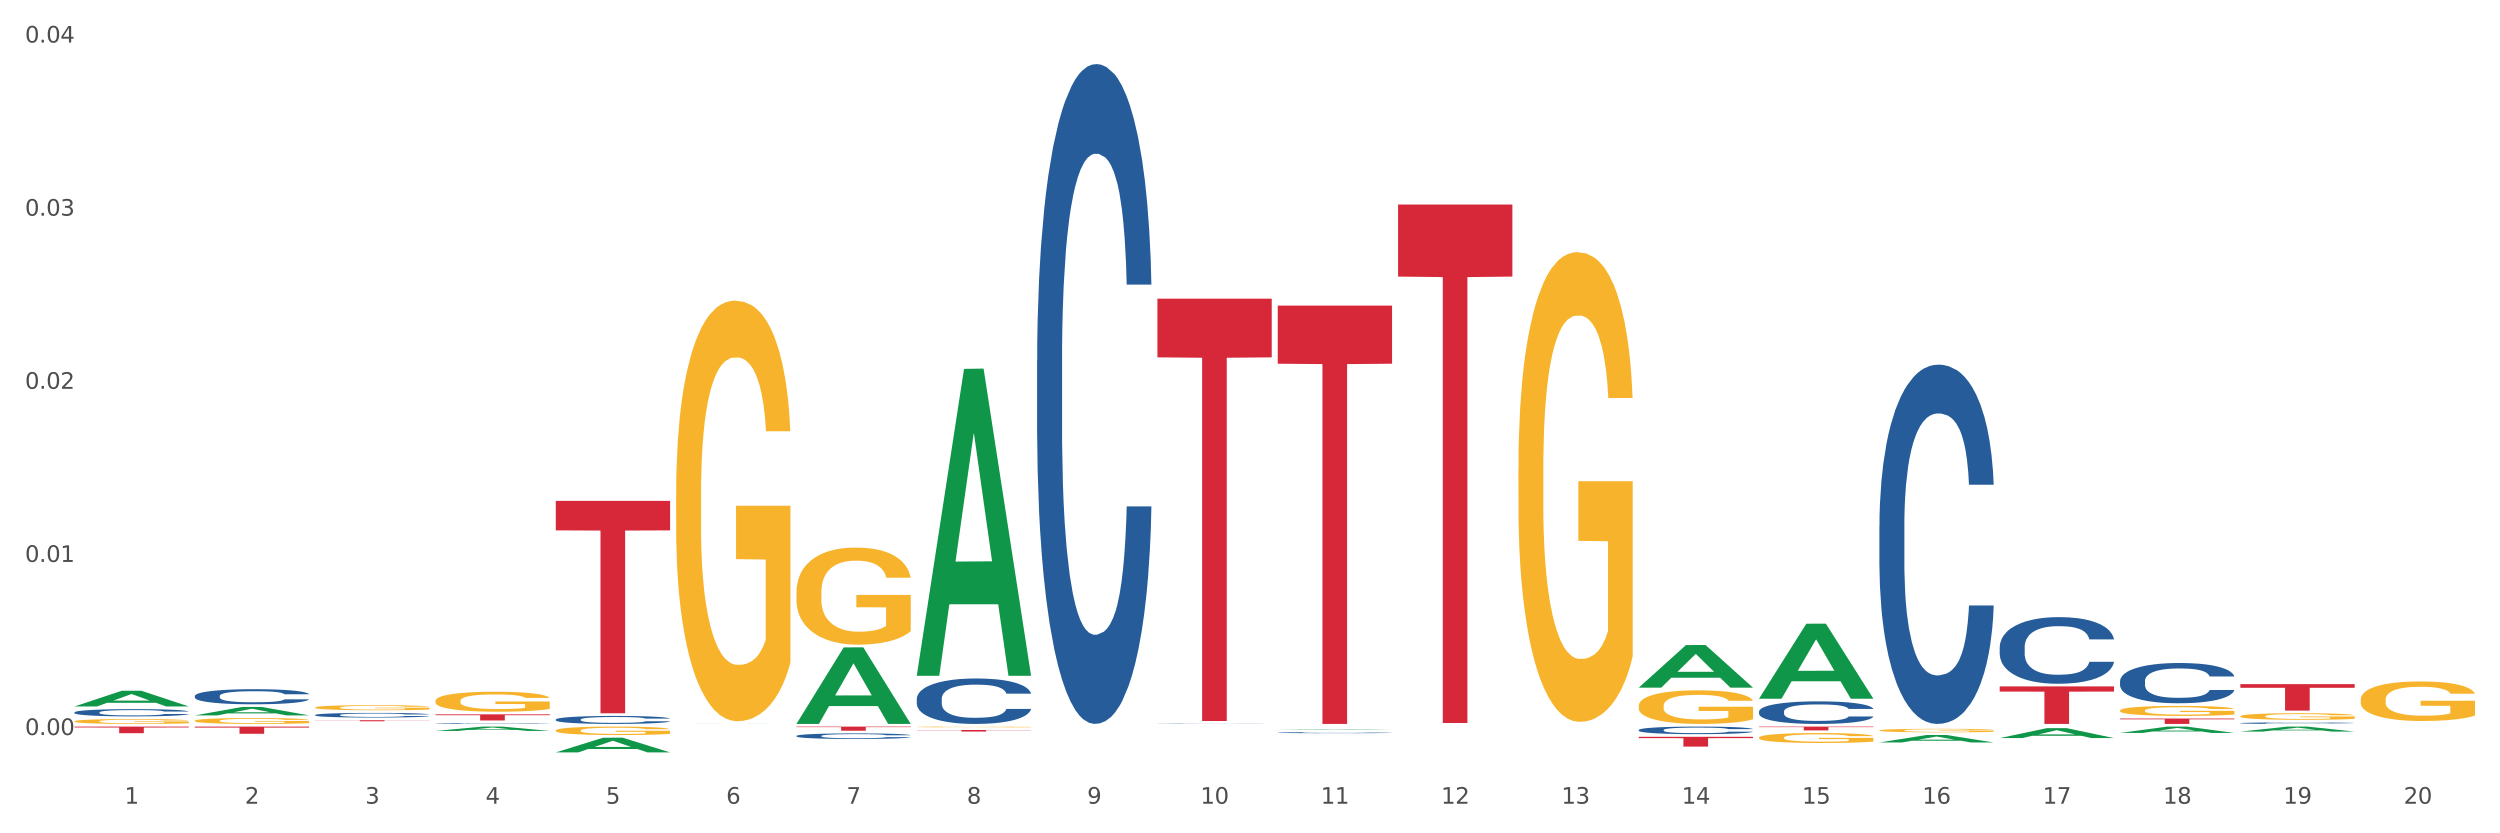 <?xml version="1.0" encoding="utf-8" standalone="no"?>
<!DOCTYPE svg PUBLIC "-//W3C//DTD SVG 1.1//EN"
  "http://www.w3.org/Graphics/SVG/1.1/DTD/svg11.dtd">
<svg xmlns:xlink="http://www.w3.org/1999/xlink" width="1080pt" height="360pt" viewBox="0 0 1080 360" xmlns="http://www.w3.org/2000/svg" version="1.1">
 <rect x="0" y="0" width="1080" height="360" fill="#333333" stroke="none"/>
 <defs>
  <style type="text/css">*{stroke-linejoin: round; stroke-linecap: butt}</style>
 </defs>
 <g id="figure_1">
  <g id="patch_1">
   <path d="M 0 360 
L 1080 360 
L 1080 0 
L 0 0 
z
" style="fill: #ffffff; stroke: #ffffff; stroke-linejoin: miter"/>
  </g>
  <g id="axes_1">
   <g id="matplotlib.axis_1">
    <g id="xtick_1">
     <g id="text_1">
      <!-- 1 -->
      <g style="fill: #4d4d4d" transform="translate(53.812 347.204) scale(0.096 -0.096)">
       <defs>
        <path id="DejaVuSans-31" d="M 794 531 
L 1825 531 
L 1825 4091 
L 703 3866 
L 703 4441 
L 1819 4666 
L 2450 4666 
L 2450 531 
L 3481 531 
L 3481 0 
L 794 0 
L 794 531 
z
" transform="scale(0.016)"/>
       </defs>
       <use xlink:href="#DejaVuSans-31"/>
      </g>
     </g>
    </g>
    <g id="xtick_2">
     <g id="text_2">
      <!-- 2 -->
      <g style="fill: #4d4d4d" transform="translate(105.793 347.204) scale(0.096 -0.096)">
       <defs>
        <path id="DejaVuSans-32" d="M 1228 531 
L 3431 531 
L 3431 0 
L 469 0 
L 469 531 
Q 828 903 1448 1529 
Q 2069 2156 2228 2338 
Q 2531 2678 2651 2914 
Q 2772 3150 2772 3378 
Q 2772 3750 2511 3984 
Q 2250 4219 1831 4219 
Q 1534 4219 1204 4116 
Q 875 4013 500 3803 
L 500 4441 
Q 881 4594 1212 4672 
Q 1544 4750 1819 4750 
Q 2544 4750 2975 4387 
Q 3406 4025 3406 3419 
Q 3406 3131 3298 2873 
Q 3191 2616 2906 2266 
Q 2828 2175 2409 1742 
Q 1991 1309 1228 531 
z
" transform="scale(0.016)"/>
       </defs>
       <use xlink:href="#DejaVuSans-32"/>
      </g>
     </g>
    </g>
    <g id="xtick_3">
     <g id="text_3">
      <!-- 3 -->
      <g style="fill: #4d4d4d" transform="translate(157.774 347.204) scale(0.096 -0.096)">
       <defs>
        <path id="DejaVuSans-33" d="M 2597 2516 
Q 3050 2419 3304 2112 
Q 3559 1806 3559 1356 
Q 3559 666 3084 287 
Q 2609 -91 1734 -91 
Q 1441 -91 1130 -33 
Q 819 25 488 141 
L 488 750 
Q 750 597 1062 519 
Q 1375 441 1716 441 
Q 2309 441 2620 675 
Q 2931 909 2931 1356 
Q 2931 1769 2642 2001 
Q 2353 2234 1838 2234 
L 1294 2234 
L 1294 2753 
L 1863 2753 
Q 2328 2753 2575 2939 
Q 2822 3125 2822 3475 
Q 2822 3834 2567 4026 
Q 2313 4219 1838 4219 
Q 1578 4219 1281 4162 
Q 984 4106 628 3988 
L 628 4550 
Q 988 4650 1302 4700 
Q 1616 4750 1894 4750 
Q 2613 4750 3031 4423 
Q 3450 4097 3450 3541 
Q 3450 3153 3228 2886 
Q 3006 2619 2597 2516 
z
" transform="scale(0.016)"/>
       </defs>
       <use xlink:href="#DejaVuSans-33"/>
      </g>
     </g>
    </g>
    <g id="xtick_4">
     <g id="text_4">
      <!-- 4 -->
      <g style="fill: #4d4d4d" transform="translate(209.756 347.204) scale(0.096 -0.096)">
       <defs>
        <path id="DejaVuSans-34" d="M 2419 4116 
L 825 1625 
L 2419 1625 
L 2419 4116 
z
M 2253 4666 
L 3047 4666 
L 3047 1625 
L 3713 1625 
L 3713 1100 
L 3047 1100 
L 3047 0 
L 2419 0 
L 2419 1100 
L 313 1100 
L 313 1709 
L 2253 4666 
z
" transform="scale(0.016)"/>
       </defs>
       <use xlink:href="#DejaVuSans-34"/>
      </g>
     </g>
    </g>
    <g id="xtick_5">
     <g id="text_5">
      <!-- 5 -->
      <g style="fill: #4d4d4d" transform="translate(261.737 347.204) scale(0.096 -0.096)">
       <defs>
        <path id="DejaVuSans-35" d="M 691 4666 
L 3169 4666 
L 3169 4134 
L 1269 4134 
L 1269 2991 
Q 1406 3038 1543 3061 
Q 1681 3084 1819 3084 
Q 2600 3084 3056 2656 
Q 3513 2228 3513 1497 
Q 3513 744 3044 326 
Q 2575 -91 1722 -91 
Q 1428 -91 1123 -41 
Q 819 9 494 109 
L 494 744 
Q 775 591 1075 516 
Q 1375 441 1709 441 
Q 2250 441 2565 725 
Q 2881 1009 2881 1497 
Q 2881 1984 2565 2268 
Q 2250 2553 1709 2553 
Q 1456 2553 1204 2497 
Q 953 2441 691 2322 
L 691 4666 
z
" transform="scale(0.016)"/>
       </defs>
       <use xlink:href="#DejaVuSans-35"/>
      </g>
     </g>
    </g>
    <g id="xtick_6">
     <g id="text_6">
      <!-- 6 -->
      <g style="fill: #4d4d4d" transform="translate(313.718 347.204) scale(0.096 -0.096)">
       <defs>
        <path id="DejaVuSans-36" d="M 2113 2584 
Q 1688 2584 1439 2293 
Q 1191 2003 1191 1497 
Q 1191 994 1439 701 
Q 1688 409 2113 409 
Q 2538 409 2786 701 
Q 3034 994 3034 1497 
Q 3034 2003 2786 2293 
Q 2538 2584 2113 2584 
z
M 3366 4563 
L 3366 3988 
Q 3128 4100 2886 4159 
Q 2644 4219 2406 4219 
Q 1781 4219 1451 3797 
Q 1122 3375 1075 2522 
Q 1259 2794 1537 2939 
Q 1816 3084 2150 3084 
Q 2853 3084 3261 2657 
Q 3669 2231 3669 1497 
Q 3669 778 3244 343 
Q 2819 -91 2113 -91 
Q 1303 -91 875 529 
Q 447 1150 447 2328 
Q 447 3434 972 4092 
Q 1497 4750 2381 4750 
Q 2619 4750 2861 4703 
Q 3103 4656 3366 4563 
z
" transform="scale(0.016)"/>
       </defs>
       <use xlink:href="#DejaVuSans-36"/>
      </g>
     </g>
    </g>
    <g id="xtick_7">
     <g id="text_7">
      <!-- 7 -->
      <g style="fill: #4d4d4d" transform="translate(365.699 347.204) scale(0.096 -0.096)">
       <defs>
        <path id="DejaVuSans-37" d="M 525 4666 
L 3525 4666 
L 3525 4397 
L 1831 0 
L 1172 0 
L 2766 4134 
L 525 4134 
L 525 4666 
z
" transform="scale(0.016)"/>
       </defs>
       <use xlink:href="#DejaVuSans-37"/>
      </g>
     </g>
    </g>
    <g id="xtick_8">
     <g id="text_8">
      <!-- 8 -->
      <g style="fill: #4d4d4d" transform="translate(417.68 347.204) scale(0.096 -0.096)">
       <defs>
        <path id="DejaVuSans-38" d="M 2034 2216 
Q 1584 2216 1326 1975 
Q 1069 1734 1069 1313 
Q 1069 891 1326 650 
Q 1584 409 2034 409 
Q 2484 409 2743 651 
Q 3003 894 3003 1313 
Q 3003 1734 2745 1975 
Q 2488 2216 2034 2216 
z
M 1403 2484 
Q 997 2584 770 2862 
Q 544 3141 544 3541 
Q 544 4100 942 4425 
Q 1341 4750 2034 4750 
Q 2731 4750 3128 4425 
Q 3525 4100 3525 3541 
Q 3525 3141 3298 2862 
Q 3072 2584 2669 2484 
Q 3125 2378 3379 2068 
Q 3634 1759 3634 1313 
Q 3634 634 3220 271 
Q 2806 -91 2034 -91 
Q 1263 -91 848 271 
Q 434 634 434 1313 
Q 434 1759 690 2068 
Q 947 2378 1403 2484 
z
M 1172 3481 
Q 1172 3119 1398 2916 
Q 1625 2713 2034 2713 
Q 2441 2713 2670 2916 
Q 2900 3119 2900 3481 
Q 2900 3844 2670 4047 
Q 2441 4250 2034 4250 
Q 1625 4250 1398 4047 
Q 1172 3844 1172 3481 
z
" transform="scale(0.016)"/>
       </defs>
       <use xlink:href="#DejaVuSans-38"/>
      </g>
     </g>
    </g>
    <g id="xtick_9">
     <g id="text_9">
      <!-- 9 -->
      <g style="fill: #4d4d4d" transform="translate(469.662 347.204) scale(0.096 -0.096)">
       <defs>
        <path id="DejaVuSans-39" d="M 703 97 
L 703 672 
Q 941 559 1184 500 
Q 1428 441 1663 441 
Q 2288 441 2617 861 
Q 2947 1281 2994 2138 
Q 2813 1869 2534 1725 
Q 2256 1581 1919 1581 
Q 1219 1581 811 2004 
Q 403 2428 403 3163 
Q 403 3881 828 4315 
Q 1253 4750 1959 4750 
Q 2769 4750 3195 4129 
Q 3622 3509 3622 2328 
Q 3622 1225 3098 567 
Q 2575 -91 1691 -91 
Q 1453 -91 1209 -44 
Q 966 3 703 97 
z
M 1959 2075 
Q 2384 2075 2632 2365 
Q 2881 2656 2881 3163 
Q 2881 3666 2632 3958 
Q 2384 4250 1959 4250 
Q 1534 4250 1286 3958 
Q 1038 3666 1038 3163 
Q 1038 2656 1286 2365 
Q 1534 2075 1959 2075 
z
" transform="scale(0.016)"/>
       </defs>
       <use xlink:href="#DejaVuSans-39"/>
      </g>
     </g>
    </g>
    <g id="xtick_10">
     <g id="text_10">
      <!-- 10 -->
      <g style="fill: #4d4d4d" transform="translate(518.589 347.204) scale(0.096 -0.096)">
       <defs>
        <path id="DejaVuSans-30" d="M 2034 4250 
Q 1547 4250 1301 3770 
Q 1056 3291 1056 2328 
Q 1056 1369 1301 889 
Q 1547 409 2034 409 
Q 2525 409 2770 889 
Q 3016 1369 3016 2328 
Q 3016 3291 2770 3770 
Q 2525 4250 2034 4250 
z
M 2034 4750 
Q 2819 4750 3233 4129 
Q 3647 3509 3647 2328 
Q 3647 1150 3233 529 
Q 2819 -91 2034 -91 
Q 1250 -91 836 529 
Q 422 1150 422 2328 
Q 422 3509 836 4129 
Q 1250 4750 2034 4750 
z
" transform="scale(0.016)"/>
       </defs>
       <use xlink:href="#DejaVuSans-31"/>
       <use xlink:href="#DejaVuSans-30" transform="translate(63.623 0)"/>
      </g>
     </g>
    </g>
    <g id="xtick_11">
     <g id="text_11">
      <!-- 11 -->
      <g style="fill: #4d4d4d" transform="translate(570.57 347.204) scale(0.096 -0.096)">
       <use xlink:href="#DejaVuSans-31"/>
       <use xlink:href="#DejaVuSans-31" transform="translate(63.623 0)"/>
      </g>
     </g>
    </g>
    <g id="xtick_12">
     <g id="text_12">
      <!-- 12 -->
      <g style="fill: #4d4d4d" transform="translate(622.551 347.204) scale(0.096 -0.096)">
       <use xlink:href="#DejaVuSans-31"/>
       <use xlink:href="#DejaVuSans-32" transform="translate(63.623 0)"/>
      </g>
     </g>
    </g>
    <g id="xtick_13">
     <g id="text_13">
      <!-- 13 -->
      <g style="fill: #4d4d4d" transform="translate(674.533 347.204) scale(0.096 -0.096)">
       <use xlink:href="#DejaVuSans-31"/>
       <use xlink:href="#DejaVuSans-33" transform="translate(63.623 0)"/>
      </g>
     </g>
    </g>
    <g id="xtick_14">
     <g id="text_14">
      <!-- 14 -->
      <g style="fill: #4d4d4d" transform="translate(726.514 347.204) scale(0.096 -0.096)">
       <use xlink:href="#DejaVuSans-31"/>
       <use xlink:href="#DejaVuSans-34" transform="translate(63.623 0)"/>
      </g>
     </g>
    </g>
    <g id="xtick_15">
     <g id="text_15">
      <!-- 15 -->
      <g style="fill: #4d4d4d" transform="translate(778.495 347.204) scale(0.096 -0.096)">
       <use xlink:href="#DejaVuSans-31"/>
       <use xlink:href="#DejaVuSans-35" transform="translate(63.623 0)"/>
      </g>
     </g>
    </g>
    <g id="xtick_16">
     <g id="text_16">
      <!-- 16 -->
      <g style="fill: #4d4d4d" transform="translate(830.476 347.204) scale(0.096 -0.096)">
       <use xlink:href="#DejaVuSans-31"/>
       <use xlink:href="#DejaVuSans-36" transform="translate(63.623 0)"/>
      </g>
     </g>
    </g>
    <g id="xtick_17">
     <g id="text_17">
      <!-- 17 -->
      <g style="fill: #4d4d4d" transform="translate(882.457 347.204) scale(0.096 -0.096)">
       <use xlink:href="#DejaVuSans-31"/>
       <use xlink:href="#DejaVuSans-37" transform="translate(63.623 0)"/>
      </g>
     </g>
    </g>
    <g id="xtick_18">
     <g id="text_18">
      <!-- 18 -->
      <g style="fill: #4d4d4d" transform="translate(934.439 347.204) scale(0.096 -0.096)">
       <use xlink:href="#DejaVuSans-31"/>
       <use xlink:href="#DejaVuSans-38" transform="translate(63.623 0)"/>
      </g>
     </g>
    </g>
    <g id="xtick_19">
     <g id="text_19">
      <!-- 19 -->
      <g style="fill: #4d4d4d" transform="translate(986.42 347.204) scale(0.096 -0.096)">
       <use xlink:href="#DejaVuSans-31"/>
       <use xlink:href="#DejaVuSans-39" transform="translate(63.623 0)"/>
      </g>
     </g>
    </g>
    <g id="xtick_20">
     <g id="text_20">
      <!-- 20 -->
      <g style="fill: #4d4d4d" transform="translate(1038.401 347.204) scale(0.096 -0.096)">
       <use xlink:href="#DejaVuSans-32"/>
       <use xlink:href="#DejaVuSans-30" transform="translate(63.623 0)"/>
      </g>
     </g>
    </g>
    <g id="xtick_21"/>
    <g id="xtick_22"/>
    <g id="xtick_23"/>
    <g id="xtick_24"/>
    <g id="xtick_25"/>
    <g id="xtick_26"/>
    <g id="xtick_27"/>
    <g id="xtick_28"/>
    <g id="xtick_29"/>
    <g id="xtick_30"/>
    <g id="xtick_31"/>
    <g id="xtick_32"/>
    <g id="xtick_33"/>
    <g id="xtick_34"/>
    <g id="xtick_35"/>
    <g id="xtick_36"/>
    <g id="xtick_37"/>
    <g id="xtick_38"/>
    <g id="xtick_39"/>
   </g>
   <g id="matplotlib.axis_2">
    <g id="ytick_1">
     <g id="text_21">
      <!-- 0.00 -->
      <g style="fill: #4d4d4d" transform="translate(10.8 317.53) scale(0.096 -0.096)">
       <defs>
        <path id="DejaVuSans-2e" d="M 684 794 
L 1344 794 
L 1344 0 
L 684 0 
L 684 794 
z
" transform="scale(0.016)"/>
       </defs>
       <use xlink:href="#DejaVuSans-30"/>
       <use xlink:href="#DejaVuSans-2e" transform="translate(63.623 0)"/>
       <use xlink:href="#DejaVuSans-30" transform="translate(95.41 0)"/>
       <use xlink:href="#DejaVuSans-30" transform="translate(159.033 0)"/>
      </g>
     </g>
    </g>
    <g id="ytick_2">
     <g id="text_22">
      <!-- 0.01 -->
      <g style="fill: #4d4d4d" transform="translate(10.8 242.745) scale(0.096 -0.096)">
       <use xlink:href="#DejaVuSans-30"/>
       <use xlink:href="#DejaVuSans-2e" transform="translate(63.623 0)"/>
       <use xlink:href="#DejaVuSans-30" transform="translate(95.41 0)"/>
       <use xlink:href="#DejaVuSans-31" transform="translate(159.033 0)"/>
      </g>
     </g>
    </g>
    <g id="ytick_3">
     <g id="text_23">
      <!-- 0.02 -->
      <g style="fill: #4d4d4d" transform="translate(10.8 167.96) scale(0.096 -0.096)">
       <use xlink:href="#DejaVuSans-30"/>
       <use xlink:href="#DejaVuSans-2e" transform="translate(63.623 0)"/>
       <use xlink:href="#DejaVuSans-30" transform="translate(95.41 0)"/>
       <use xlink:href="#DejaVuSans-32" transform="translate(159.033 0)"/>
      </g>
     </g>
    </g>
    <g id="ytick_4">
     <g id="text_24">
      <!-- 0.03 -->
      <g style="fill: #4d4d4d" transform="translate(10.8 93.175) scale(0.096 -0.096)">
       <use xlink:href="#DejaVuSans-30"/>
       <use xlink:href="#DejaVuSans-2e" transform="translate(63.623 0)"/>
       <use xlink:href="#DejaVuSans-30" transform="translate(95.41 0)"/>
       <use xlink:href="#DejaVuSans-33" transform="translate(159.033 0)"/>
      </g>
     </g>
    </g>
    <g id="ytick_5">
     <g id="text_25">
      <!-- 0.04 -->
      <g style="fill: #4d4d4d" transform="translate(10.8 18.389) scale(0.096 -0.096)">
       <use xlink:href="#DejaVuSans-30"/>
       <use xlink:href="#DejaVuSans-2e" transform="translate(63.623 0)"/>
       <use xlink:href="#DejaVuSans-30" transform="translate(95.41 0)"/>
       <use xlink:href="#DejaVuSans-34" transform="translate(159.033 0)"/>
      </g>
     </g>
    </g>
    <g id="ytick_6"/>
    <g id="ytick_7"/>
    <g id="ytick_8"/>
    <g id="ytick_9"/>
   </g>
   <g id="PolyCollection_1">
    <path d="M 967.837 295.535 
L 1017.219 295.535 
L 1017.219 297.124 
L 997.794 297.135 
L 997.794 306.968 
L 987.145 306.968 
L 987.145 297.135 
L 967.837 297.124 
L 967.837 295.546 
L 967.837 295.535 
z
" clip-path="url(#p6d5d3ee92a)" style="fill: #d62839"/>
    <path d="M 84.156 313.883 
L 133.538 313.883 
L 133.538 314.318 
L 114.113 314.321 
L 114.113 317.015 
L 103.464 317.015 
L 103.464 314.321 
L 84.156 314.318 
L 84.156 313.886 
L 84.156 313.883 
z
" clip-path="url(#p6d5d3ee92a)" style="fill: #d62839"/>
    <path d="M 32.175 313.883 
L 81.557 313.883 
L 81.557 314.278 
L 62.132 314.281 
L 62.132 316.728 
L 51.483 316.728 
L 51.483 314.281 
L 32.175 314.278 
L 32.175 313.886 
L 32.175 313.883 
z
" clip-path="url(#p6d5d3ee92a)" style="fill: #d62839"/>
    <path d="M 603.968 88.364 
L 653.35 88.364 
L 653.35 119.491 
L 633.925 119.701 
L 633.925 312.348 
L 623.276 312.348 
L 623.276 119.701 
L 603.968 119.491 
L 603.968 88.575 
L 603.968 88.364 
z
" clip-path="url(#p6d5d3ee92a)" style="fill: #d62839"/>
    <path d="M 707.931 318.297 
L 757.313 318.297 
L 757.313 318.885 
L 737.888 318.889 
L 737.888 322.532 
L 727.239 322.532 
L 727.239 318.889 
L 707.931 318.885 
L 707.931 318.301 
L 707.931 318.297 
z
" clip-path="url(#p6d5d3ee92a)" style="fill: #d62839"/>
    <path d="M 759.912 313.883 
L 809.294 313.883 
L 809.294 314.112 
L 789.869 314.114 
L 789.869 315.53 
L 779.22 315.53 
L 779.22 314.114 
L 759.912 314.112 
L 759.912 313.885 
L 759.912 313.883 
z
" clip-path="url(#p6d5d3ee92a)" style="fill: #d62839"/>
    <path d="M 915.855 310.421 
L 965.238 310.421 
L 965.238 310.743 
L 945.812 310.745 
L 945.812 312.738 
L 935.164 312.738 
L 935.164 310.745 
L 915.855 310.743 
L 915.855 310.423 
L 915.855 310.421 
z
" clip-path="url(#p6d5d3ee92a)" style="fill: #d62839"/>
    <path d="M 863.874 296.522 
L 913.256 296.522 
L 913.256 298.775 
L 893.831 298.79 
L 893.831 312.738 
L 883.182 312.738 
L 883.182 298.79 
L 863.874 298.775 
L 863.874 296.537 
L 863.874 296.522 
z
" clip-path="url(#p6d5d3ee92a)" style="fill: #d62839"/>
    <path d="M 240.1 216.367 
L 289.482 216.367 
L 289.482 229.121 
L 270.057 229.207 
L 270.057 308.143 
L 259.408 308.143 
L 259.408 229.207 
L 240.1 229.121 
L 240.1 216.453 
L 240.1 216.367 
z
" clip-path="url(#p6d5d3ee92a)" style="fill: #d62839"/>
    <path d="M 344.062 313.883 
L 393.444 313.883 
L 393.444 314.133 
L 374.019 314.135 
L 374.019 315.682 
L 363.37 315.682 
L 363.37 314.135 
L 344.062 314.133 
L 344.062 313.885 
L 344.062 313.883 
z
" clip-path="url(#p6d5d3ee92a)" style="fill: #d62839"/>
    <path d="M 551.987 132.007 
L 601.369 132.007 
L 601.369 157.123 
L 581.944 157.293 
L 581.944 312.738 
L 571.295 312.738 
L 571.295 157.293 
L 551.987 157.123 
L 551.987 132.177 
L 551.987 132.007 
z
" clip-path="url(#p6d5d3ee92a)" style="fill: #d62839"/>
    <path d="M 136.137 311.13 
L 185.52 311.13 
L 185.52 311.195 
L 166.094 311.195 
L 166.094 311.597 
L 155.446 311.597 
L 155.446 311.195 
L 136.137 311.195 
L 136.137 311.13 
L 136.137 311.13 
z
" clip-path="url(#p6d5d3ee92a)" style="fill: #d62839"/>
    <path d="M 188.119 308.602 
L 237.501 308.602 
L 237.501 308.969 
L 218.076 308.972 
L 218.076 311.248 
L 207.427 311.248 
L 207.427 308.972 
L 188.119 308.969 
L 188.119 308.604 
L 188.119 308.602 
z
" clip-path="url(#p6d5d3ee92a)" style="fill: #d62839"/>
    <path d="M 915.855 316.63 
L 915.906 316.627 
L 936.27 313.886 
L 944.721 313.883 
L 965.238 316.635 
L 955.463 316.635 
L 951.034 315.994 
L 930.008 315.994 
L 929.856 316.005 
L 925.579 316.635 
L 915.855 316.635 
L 915.855 316.63 
L 932.656 315.612 
L 948.387 315.609 
L 940.597 314.47 
L 940.496 314.465 
L 940.394 314.472 
L 932.605 315.609 
L 932.656 315.612 
L 915.855 316.63 
z
" clip-path="url(#p6d5d3ee92a)" style="fill: #109648"/>
    <path d="M 396.043 315.354 
L 445.426 315.354 
L 445.426 315.449 
L 426 315.45 
L 426 316.036 
L 415.352 316.036 
L 415.352 315.45 
L 396.043 315.449 
L 396.043 315.355 
L 396.043 315.354 
z
" clip-path="url(#p6d5d3ee92a)" style="fill: #d62839"/>
    <path d="M 500.006 129.021 
L 549.388 129.021 
L 549.388 154.376 
L 529.963 154.547 
L 529.963 311.473 
L 519.314 311.473 
L 519.314 154.547 
L 500.006 154.376 
L 500.006 129.192 
L 500.006 129.021 
z
" clip-path="url(#p6d5d3ee92a)" style="fill: #d62839"/>
    <path d="M 292.081 312.738 
L 292.132 312.738 
L 312.496 312.709 
L 320.947 312.709 
L 341.463 312.738 
L 331.689 312.738 
L 327.259 312.732 
L 306.234 312.732 
L 306.081 312.732 
L 301.805 312.738 
L 292.081 312.738 
L 292.081 312.738 
L 308.881 312.728 
L 324.612 312.728 
L 316.823 312.715 
L 316.721 312.715 
L 316.619 312.715 
L 308.83 312.728 
L 308.881 312.728 
L 292.081 312.738 
z
" clip-path="url(#p6d5d3ee92a)" style="fill: #109648"/>
    <path d="M 344.062 312.676 
L 344.113 312.645 
L 364.477 279.676 
L 372.928 279.645 
L 393.444 312.738 
L 383.67 312.738 
L 379.241 305.032 
L 358.215 305.032 
L 358.062 305.156 
L 353.786 312.738 
L 344.062 312.738 
L 344.062 312.676 
L 360.862 300.433 
L 376.593 300.402 
L 368.804 286.699 
L 368.702 286.636 
L 368.601 286.73 
L 360.811 300.402 
L 360.862 300.433 
L 344.062 312.676 
z
" clip-path="url(#p6d5d3ee92a)" style="fill: #109648"/>
    <path d="M 811.893 320.744 
L 811.944 320.741 
L 832.308 317.51 
L 840.759 317.507 
L 861.275 320.75 
L 851.501 320.75 
L 847.071 319.995 
L 826.046 319.995 
L 825.893 320.007 
L 821.617 320.75 
L 811.893 320.75 
L 811.893 320.744 
L 828.693 319.544 
L 844.424 319.541 
L 836.635 318.198 
L 836.533 318.192 
L 836.431 318.202 
L 828.642 319.541 
L 828.693 319.544 
L 811.893 320.744 
z
" clip-path="url(#p6d5d3ee92a)" style="fill: #109648"/>
    <path d="M 863.874 318.851 
L 863.925 318.847 
L 884.289 314.546 
L 892.74 314.542 
L 913.256 318.859 
L 903.482 318.859 
L 899.053 317.854 
L 878.027 317.854 
L 877.874 317.87 
L 873.598 318.859 
L 863.874 318.859 
L 863.874 318.851 
L 880.674 317.254 
L 896.405 317.25 
L 888.616 315.462 
L 888.514 315.454 
L 888.413 315.466 
L 880.623 317.25 
L 880.674 317.254 
L 863.874 318.851 
z
" clip-path="url(#p6d5d3ee92a)" style="fill: #109648"/>
    <path d="M 967.837 316.046 
L 967.888 316.044 
L 988.251 313.885 
L 996.702 313.883 
L 1017.219 316.05 
L 1007.444 316.05 
L 1003.015 315.545 
L 981.989 315.545 
L 981.837 315.554 
L 977.56 316.05 
L 967.837 316.05 
L 967.837 316.046 
L 984.637 315.244 
L 1000.368 315.242 
L 992.579 314.345 
L 992.477 314.341 
L 992.375 314.347 
L 984.586 315.242 
L 984.637 315.244 
L 967.837 316.046 
z
" clip-path="url(#p6d5d3ee92a)" style="fill: #109648"/>
    <path d="M 136.137 305.647 
L 136.196 305.645 
L 136.196 305.573 
L 136.312 305.511 
L 136.895 305.36 
L 137.77 305.236 
L 138.411 305.17 
L 139.053 305.116 
L 139.81 305.062 
L 140.743 305.005 
L 142.434 304.923 
L 143.484 304.881 
L 144.766 304.837 
L 147.098 304.773 
L 148.789 304.737 
L 150.538 304.707 
L 153.395 304.67 
L 155.261 304.654 
L 157.243 304.642 
L 159.633 304.634 
L 161.441 304.632 
L 165.405 304.638 
L 168.787 304.656 
L 170.419 304.67 
L 172.518 304.694 
L 173.626 304.711 
L 175.433 304.743 
L 177.299 304.785 
L 178.582 304.821 
L 180.506 304.889 
L 181.963 304.957 
L 183.304 305.041 
L 184.004 305.1 
L 184.528 305.154 
L 184.995 305.216 
L 185.461 305.314 
L 174.967 305.314 
L 174.559 305.244 
L 173.917 305.178 
L 172.985 305.114 
L 172.168 305.074 
L 170.769 305.023 
L 169.486 304.991 
L 168.145 304.967 
L 166.513 304.947 
L 165.23 304.937 
L 163.423 304.929 
L 159.866 304.931 
L 157.476 304.947 
L 155.844 304.967 
L 154.794 304.985 
L 153.861 305.005 
L 152.812 305.033 
L 151.588 305.076 
L 150.713 305.114 
L 149.838 305.162 
L 149.139 305.21 
L 148.498 305.266 
L 147.973 305.326 
L 147.565 305.388 
L 147.215 305.465 
L 146.923 305.591 
L 146.923 305.866 
L 147.04 305.928 
L 147.331 306.01 
L 147.681 306.072 
L 148.264 306.147 
L 148.789 306.197 
L 149.78 306.269 
L 150.888 306.329 
L 151.762 306.367 
L 152.637 306.399 
L 154.153 306.443 
L 155.844 306.48 
L 157.301 306.502 
L 159.283 306.522 
L 160.624 306.53 
L 161.79 306.534 
L 164.647 306.534 
L 166.688 306.528 
L 168.962 306.514 
L 170.711 306.496 
L 172.168 306.473 
L 173.801 306.437 
L 174.85 306.403 
L 174.85 305.984 
L 162.024 305.982 
L 162.024 305.703 
L 185.52 305.703 
L 185.52 306.522 
L 184.528 306.564 
L 183.421 306.602 
L 182.255 306.636 
L 180.506 306.678 
L 178.407 306.718 
L 176.541 306.746 
L 174.559 306.77 
L 172.227 306.792 
L 169.195 306.812 
L 167.329 306.82 
L 164.997 306.826 
L 162.257 306.828 
L 159.866 306.824 
L 157.534 306.814 
L 155.086 306.796 
L 152.695 306.77 
L 150.888 306.744 
L 149.081 306.712 
L 147.157 306.67 
L 145.641 306.63 
L 144.475 306.594 
L 143.192 306.548 
L 141.793 306.488 
L 140.743 306.433 
L 139.81 306.377 
L 138.819 306.305 
L 138.12 306.243 
L 137.42 306.165 
L 137.012 306.106 
L 136.546 306.016 
L 136.196 305.89 
L 136.137 305.647 
z
" clip-path="url(#p6d5d3ee92a)" style="fill: #f7b32b"/>
    <path d="M 396.043 291.709 
L 396.094 291.584 
L 416.458 159.352 
L 424.909 159.227 
L 445.426 291.958 
L 435.651 291.958 
L 431.222 261.05 
L 410.196 261.05 
L 410.044 261.548 
L 405.767 291.958 
L 396.043 291.958 
L 396.043 291.709 
L 412.844 242.605 
L 428.575 242.48 
L 420.785 187.518 
L 420.684 187.269 
L 420.582 187.643 
L 412.793 242.48 
L 412.844 242.605 
L 396.043 291.709 
z
" clip-path="url(#p6d5d3ee92a)" style="fill: #109648"/>
    <path d="M 811.893 315.547 
L 811.951 315.545 
L 811.951 315.495 
L 812.068 315.452 
L 812.651 315.349 
L 813.526 315.263 
L 814.167 315.217 
L 814.808 315.18 
L 815.566 315.142 
L 816.499 315.103 
L 818.19 315.047 
L 819.239 315.018 
L 820.522 314.987 
L 822.854 314.943 
L 824.545 314.918 
L 826.294 314.897 
L 829.151 314.872 
L 831.016 314.861 
L 832.999 314.853 
L 835.389 314.847 
L 837.196 314.846 
L 841.161 314.85 
L 844.542 314.862 
L 846.175 314.872 
L 848.274 314.889 
L 849.381 314.9 
L 851.189 314.922 
L 853.055 314.951 
L 854.337 314.976 
L 856.261 315.023 
L 857.719 315.07 
L 859.06 315.128 
L 859.759 315.169 
L 860.284 315.206 
L 860.75 315.249 
L 861.217 315.317 
L 850.722 315.317 
L 850.314 315.268 
L 849.673 315.223 
L 848.74 315.178 
L 847.924 315.151 
L 846.525 315.116 
L 845.242 315.094 
L 843.901 315.077 
L 842.269 315.063 
L 840.986 315.056 
L 839.179 315.051 
L 835.622 315.052 
L 833.232 315.063 
L 831.599 315.077 
L 830.55 315.09 
L 829.617 315.103 
L 828.568 315.123 
L 827.343 315.152 
L 826.469 315.178 
L 825.594 315.211 
L 824.894 315.245 
L 824.253 315.284 
L 823.728 315.325 
L 823.32 315.368 
L 822.971 315.421 
L 822.679 315.508 
L 822.679 315.698 
L 822.796 315.741 
L 823.087 315.797 
L 823.437 315.84 
L 824.02 315.892 
L 824.545 315.926 
L 825.536 315.976 
L 826.644 316.018 
L 827.518 316.044 
L 828.393 316.066 
L 829.908 316.097 
L 831.599 316.121 
L 833.057 316.137 
L 835.039 316.151 
L 836.38 316.156 
L 837.546 316.159 
L 840.403 316.159 
L 842.444 316.155 
L 844.717 316.145 
L 846.466 316.133 
L 847.924 316.117 
L 849.556 316.092 
L 850.606 316.069 
L 850.606 315.779 
L 837.779 315.778 
L 837.779 315.585 
L 861.275 315.585 
L 861.275 316.151 
L 860.284 316.18 
L 859.176 316.206 
L 858.01 316.229 
L 856.261 316.259 
L 854.162 316.286 
L 852.297 316.306 
L 850.314 316.322 
L 847.982 316.338 
L 844.951 316.351 
L 843.085 316.357 
L 840.753 316.361 
L 838.013 316.362 
L 835.622 316.36 
L 833.29 316.353 
L 830.841 316.34 
L 828.451 316.322 
L 826.644 316.304 
L 824.836 316.282 
L 822.912 316.253 
L 821.396 316.225 
L 820.23 316.2 
L 818.948 316.169 
L 817.548 316.127 
L 816.499 316.09 
L 815.566 316.051 
L 814.575 316.001 
L 813.875 315.958 
L 813.176 315.904 
L 812.768 315.864 
L 812.301 315.802 
L 811.951 315.714 
L 811.893 315.547 
z
" clip-path="url(#p6d5d3ee92a)" style="fill: #f7b32b"/>
    <path d="M 759.912 318.66 
L 759.97 318.656 
L 759.97 318.515 
L 760.087 318.393 
L 760.67 318.099 
L 761.544 317.856 
L 762.186 317.726 
L 762.827 317.62 
L 763.585 317.515 
L 764.518 317.405 
L 766.209 317.244 
L 767.258 317.162 
L 768.541 317.075 
L 770.873 316.95 
L 772.563 316.879 
L 774.313 316.82 
L 777.169 316.75 
L 779.035 316.718 
L 781.017 316.695 
L 783.408 316.679 
L 785.215 316.675 
L 789.18 316.687 
L 792.561 316.722 
L 794.194 316.75 
L 796.293 316.797 
L 797.4 316.828 
L 799.208 316.891 
L 801.073 316.973 
L 802.356 317.044 
L 804.28 317.177 
L 805.738 317.311 
L 807.078 317.475 
L 807.778 317.589 
L 808.303 317.695 
L 808.769 317.817 
L 809.236 318.009 
L 798.741 318.009 
L 798.333 317.871 
L 797.692 317.742 
L 796.759 317.617 
L 795.943 317.538 
L 794.543 317.44 
L 793.261 317.377 
L 791.92 317.33 
L 790.287 317.291 
L 789.005 317.271 
L 787.197 317.256 
L 783.641 317.26 
L 781.251 317.291 
L 779.618 317.33 
L 778.569 317.366 
L 777.636 317.405 
L 776.586 317.46 
L 775.362 317.542 
L 774.487 317.617 
L 773.613 317.711 
L 772.913 317.805 
L 772.272 317.915 
L 771.747 318.032 
L 771.339 318.154 
L 770.989 318.303 
L 770.698 318.55 
L 770.698 319.087 
L 770.814 319.209 
L 771.106 319.37 
L 771.456 319.491 
L 772.039 319.637 
L 772.563 319.735 
L 773.555 319.876 
L 774.662 319.993 
L 775.537 320.068 
L 776.411 320.131 
L 777.927 320.217 
L 779.618 320.288 
L 781.076 320.331 
L 783.058 320.37 
L 784.399 320.386 
L 785.565 320.394 
L 788.422 320.394 
L 790.462 320.382 
L 792.736 320.354 
L 794.485 320.319 
L 795.943 320.276 
L 797.575 320.205 
L 798.625 320.139 
L 798.625 319.319 
L 785.798 319.315 
L 785.798 318.77 
L 809.294 318.77 
L 809.294 320.37 
L 808.303 320.452 
L 807.195 320.527 
L 806.029 320.594 
L 804.28 320.676 
L 802.181 320.754 
L 800.315 320.809 
L 798.333 320.856 
L 796.001 320.9 
L 792.969 320.939 
L 791.104 320.954 
L 788.772 320.966 
L 786.031 320.97 
L 783.641 320.962 
L 781.309 320.943 
L 778.86 320.907 
L 776.47 320.856 
L 774.662 320.805 
L 772.855 320.743 
L 770.931 320.66 
L 769.415 320.582 
L 768.249 320.511 
L 766.966 320.421 
L 765.567 320.303 
L 764.518 320.197 
L 763.585 320.088 
L 762.594 319.946 
L 761.894 319.825 
L 761.194 319.672 
L 760.786 319.558 
L 760.32 319.382 
L 759.97 319.134 
L 759.912 318.66 
z
" clip-path="url(#p6d5d3ee92a)" style="fill: #f7b32b"/>
    <path d="M 707.931 304.935 
L 707.989 304.921 
L 707.989 304.444 
L 708.106 304.034 
L 708.689 303.04 
L 709.563 302.219 
L 710.204 301.781 
L 710.846 301.424 
L 711.604 301.066 
L 712.537 300.695 
L 714.227 300.152 
L 715.277 299.874 
L 716.559 299.582 
L 718.891 299.158 
L 720.582 298.92 
L 722.331 298.721 
L 725.188 298.482 
L 727.054 298.376 
L 729.036 298.297 
L 731.427 298.244 
L 733.234 298.231 
L 737.198 298.27 
L 740.58 298.39 
L 742.212 298.482 
L 744.311 298.641 
L 745.419 298.747 
L 747.226 298.959 
L 749.092 299.238 
L 750.375 299.476 
L 752.299 299.927 
L 753.756 300.377 
L 755.097 300.933 
L 755.797 301.318 
L 756.322 301.675 
L 756.788 302.086 
L 757.254 302.735 
L 746.76 302.735 
L 746.352 302.272 
L 745.711 301.834 
L 744.778 301.41 
L 743.962 301.145 
L 742.562 300.814 
L 741.28 300.602 
L 739.939 300.443 
L 738.306 300.311 
L 737.024 300.244 
L 735.216 300.191 
L 731.66 300.205 
L 729.269 300.311 
L 727.637 300.443 
L 726.587 300.562 
L 725.655 300.695 
L 724.605 300.88 
L 723.381 301.159 
L 722.506 301.41 
L 721.632 301.728 
L 720.932 302.046 
L 720.291 302.417 
L 719.766 302.815 
L 719.358 303.226 
L 719.008 303.729 
L 718.717 304.564 
L 718.717 306.379 
L 718.833 306.79 
L 719.125 307.333 
L 719.475 307.743 
L 720.058 308.234 
L 720.582 308.565 
L 721.573 309.042 
L 722.681 309.439 
L 723.556 309.691 
L 724.43 309.903 
L 725.946 310.195 
L 727.637 310.433 
L 729.094 310.579 
L 731.077 310.711 
L 732.418 310.764 
L 733.584 310.791 
L 736.441 310.791 
L 738.481 310.751 
L 740.755 310.658 
L 742.504 310.539 
L 743.962 310.393 
L 745.594 310.155 
L 746.643 309.93 
L 746.643 307.161 
L 733.817 307.147 
L 733.817 305.306 
L 757.313 305.306 
L 757.313 310.711 
L 756.322 310.99 
L 755.214 311.241 
L 754.048 311.466 
L 752.299 311.745 
L 750.2 312.01 
L 748.334 312.195 
L 746.352 312.354 
L 744.02 312.5 
L 740.988 312.632 
L 739.122 312.685 
L 736.79 312.725 
L 734.05 312.738 
L 731.66 312.712 
L 729.328 312.646 
L 726.879 312.526 
L 724.489 312.354 
L 722.681 312.182 
L 720.874 311.97 
L 718.95 311.692 
L 717.434 311.427 
L 716.268 311.188 
L 714.985 310.884 
L 713.586 310.486 
L 712.537 310.128 
L 711.604 309.757 
L 710.613 309.28 
L 709.913 308.87 
L 709.213 308.353 
L 708.805 307.969 
L 708.339 307.373 
L 707.989 306.538 
L 707.931 304.935 
z
" clip-path="url(#p6d5d3ee92a)" style="fill: #f7b32b"/>
    <path d="M 655.949 202.688 
L 656.008 202.503 
L 656.008 195.832 
L 656.124 190.087 
L 656.707 176.189 
L 657.582 164.7 
L 658.223 158.585 
L 658.865 153.581 
L 659.622 148.578 
L 660.555 143.389 
L 662.246 135.791 
L 663.296 131.9 
L 664.578 127.823 
L 666.91 121.893 
L 668.601 118.558 
L 670.35 115.778 
L 673.207 112.442 
L 675.073 110.96 
L 677.055 109.848 
L 679.445 109.107 
L 681.253 108.922 
L 685.217 109.478 
L 688.599 111.145 
L 690.231 112.442 
L 692.33 114.666 
L 693.438 116.149 
L 695.245 119.114 
L 697.111 123.005 
L 698.394 126.341 
L 700.318 132.641 
L 701.775 138.942 
L 703.116 146.725 
L 703.816 152.099 
L 704.34 157.102 
L 704.807 162.847 
L 705.273 171.927 
L 694.779 171.927 
L 694.371 165.441 
L 693.729 159.326 
L 692.797 153.396 
L 691.98 149.69 
L 690.581 145.057 
L 689.298 142.092 
L 687.957 139.868 
L 686.325 138.015 
L 685.042 137.089 
L 683.235 136.347 
L 679.679 136.533 
L 677.288 138.015 
L 675.656 139.868 
L 674.606 141.536 
L 673.673 143.389 
L 672.624 145.984 
L 671.4 149.875 
L 670.525 153.396 
L 669.651 157.843 
L 668.951 162.291 
L 668.31 167.479 
L 667.785 173.039 
L 667.377 178.783 
L 667.027 185.825 
L 666.735 197.5 
L 666.735 222.887 
L 666.852 228.632 
L 667.143 236.229 
L 667.493 241.974 
L 668.076 248.83 
L 668.601 253.463 
L 669.592 260.134 
L 670.7 265.694 
L 671.574 269.214 
L 672.449 272.179 
L 673.965 276.256 
L 675.656 279.592 
L 677.113 281.63 
L 679.095 283.483 
L 680.436 284.224 
L 681.602 284.595 
L 684.459 284.595 
L 686.5 284.039 
L 688.774 282.742 
L 690.523 281.074 
L 691.98 279.036 
L 693.613 275.7 
L 694.662 272.55 
L 694.662 233.82 
L 681.836 233.635 
L 681.836 207.877 
L 705.332 207.877 
L 705.332 283.483 
L 704.34 287.375 
L 703.233 290.896 
L 702.067 294.046 
L 700.318 297.937 
L 698.219 301.644 
L 696.353 304.238 
L 694.371 306.462 
L 692.039 308.5 
L 689.007 310.353 
L 687.141 311.094 
L 684.809 311.65 
L 682.069 311.836 
L 679.679 311.465 
L 677.346 310.538 
L 674.898 308.871 
L 672.507 306.462 
L 670.7 304.053 
L 668.893 301.088 
L 666.969 297.196 
L 665.453 293.49 
L 664.287 290.154 
L 663.004 285.892 
L 661.605 280.333 
L 660.555 275.33 
L 659.622 270.141 
L 658.631 263.47 
L 657.932 257.725 
L 657.232 250.498 
L 656.824 245.124 
L 656.358 236.785 
L 656.008 225.111 
L 655.949 202.688 
z
" clip-path="url(#p6d5d3ee92a)" style="fill: #f7b32b"/>
    <path d="M 396.043 314.034 
L 396.102 314.034 
L 396.102 314.023 
L 396.218 314.014 
L 396.801 313.991 
L 397.676 313.973 
L 398.317 313.963 
L 398.959 313.955 
L 399.716 313.947 
L 400.649 313.939 
L 402.34 313.926 
L 403.39 313.92 
L 404.672 313.914 
L 407.004 313.904 
L 408.695 313.899 
L 410.444 313.894 
L 413.301 313.889 
L 415.167 313.886 
L 417.149 313.885 
L 419.539 313.884 
L 421.347 313.883 
L 425.311 313.884 
L 428.693 313.887 
L 430.325 313.889 
L 432.424 313.892 
L 433.532 313.895 
L 435.339 313.9 
L 437.205 313.906 
L 438.488 313.911 
L 440.412 313.921 
L 441.869 313.931 
L 443.21 313.944 
L 443.91 313.953 
L 444.434 313.961 
L 444.901 313.97 
L 445.367 313.985 
L 434.873 313.985 
L 434.465 313.974 
L 433.823 313.964 
L 432.891 313.955 
L 432.074 313.949 
L 430.675 313.941 
L 429.392 313.937 
L 428.051 313.933 
L 426.419 313.93 
L 425.136 313.929 
L 423.329 313.927 
L 419.773 313.928 
L 417.382 313.93 
L 415.75 313.933 
L 414.7 313.936 
L 413.767 313.939 
L 412.718 313.943 
L 411.494 313.949 
L 410.619 313.955 
L 409.744 313.962 
L 409.045 313.969 
L 408.404 313.977 
L 407.879 313.986 
L 407.471 313.996 
L 407.121 314.007 
L 406.829 314.026 
L 406.829 314.066 
L 406.946 314.076 
L 407.237 314.088 
L 407.587 314.097 
L 408.17 314.108 
L 408.695 314.116 
L 409.686 314.126 
L 410.794 314.135 
L 411.668 314.141 
L 412.543 314.146 
L 414.059 314.152 
L 415.75 314.158 
L 417.207 314.161 
L 419.189 314.164 
L 420.53 314.165 
L 421.696 314.166 
L 424.553 314.166 
L 426.594 314.165 
L 428.868 314.163 
L 430.617 314.16 
L 432.074 314.157 
L 433.707 314.151 
L 434.756 314.146 
L 434.756 314.084 
L 421.93 314.084 
L 421.93 314.042 
L 445.426 314.042 
L 445.426 314.164 
L 444.434 314.17 
L 443.327 314.176 
L 442.161 314.181 
L 440.412 314.187 
L 438.313 314.193 
L 436.447 314.197 
L 434.465 314.201 
L 432.133 314.204 
L 429.101 314.207 
L 427.235 314.208 
L 424.903 314.209 
L 422.163 314.209 
L 419.773 314.209 
L 417.44 314.207 
L 414.992 314.205 
L 412.601 314.201 
L 410.794 314.197 
L 408.987 314.192 
L 407.063 314.186 
L 405.547 314.18 
L 404.381 314.175 
L 403.098 314.168 
L 401.699 314.159 
L 400.649 314.151 
L 399.716 314.142 
L 398.725 314.132 
L 398.026 314.122 
L 397.326 314.111 
L 396.918 314.102 
L 396.452 314.089 
L 396.102 314.07 
L 396.043 314.034 
z
" clip-path="url(#p6d5d3ee92a)" style="fill: #f7b32b"/>
    <path d="M 344.062 255.94 
L 344.121 255.902 
L 344.121 254.523 
L 344.237 253.335 
L 344.82 250.463 
L 345.695 248.088 
L 346.336 246.824 
L 346.977 245.79 
L 347.735 244.756 
L 348.668 243.683 
L 350.359 242.113 
L 351.408 241.308 
L 352.691 240.466 
L 355.023 239.24 
L 356.714 238.551 
L 358.463 237.976 
L 361.32 237.287 
L 363.185 236.98 
L 365.168 236.75 
L 367.558 236.597 
L 369.365 236.559 
L 373.33 236.674 
L 376.712 237.018 
L 378.344 237.287 
L 380.443 237.746 
L 381.551 238.053 
L 383.358 238.665 
L 385.224 239.47 
L 386.506 240.159 
L 388.43 241.462 
L 389.888 242.764 
L 391.229 244.373 
L 391.928 245.483 
L 392.453 246.517 
L 392.92 247.705 
L 393.386 249.582 
L 382.892 249.582 
L 382.484 248.241 
L 381.842 246.977 
L 380.909 245.751 
L 380.093 244.985 
L 378.694 244.028 
L 377.411 243.415 
L 376.07 242.955 
L 374.438 242.572 
L 373.155 242.381 
L 371.348 242.228 
L 367.791 242.266 
L 365.401 242.572 
L 363.768 242.955 
L 362.719 243.3 
L 361.786 243.683 
L 360.737 244.219 
L 359.512 245.024 
L 358.638 245.751 
L 357.763 246.671 
L 357.064 247.59 
L 356.422 248.662 
L 355.898 249.811 
L 355.489 250.999 
L 355.14 252.454 
L 354.848 254.867 
L 354.848 260.115 
L 354.965 261.302 
L 355.256 262.873 
L 355.606 264.06 
L 356.189 265.477 
L 356.714 266.435 
L 357.705 267.814 
L 358.813 268.963 
L 359.687 269.69 
L 360.562 270.303 
L 362.078 271.146 
L 363.768 271.835 
L 365.226 272.257 
L 367.208 272.64 
L 368.549 272.793 
L 369.715 272.87 
L 372.572 272.87 
L 374.613 272.755 
L 376.886 272.487 
L 378.636 272.142 
L 380.093 271.72 
L 381.726 271.031 
L 382.775 270.38 
L 382.775 262.375 
L 369.948 262.336 
L 369.948 257.012 
L 393.444 257.012 
L 393.444 272.64 
L 392.453 273.444 
L 391.345 274.172 
L 390.179 274.823 
L 388.43 275.627 
L 386.331 276.393 
L 384.466 276.93 
L 382.484 277.389 
L 380.151 277.811 
L 377.12 278.194 
L 375.254 278.347 
L 372.922 278.462 
L 370.182 278.5 
L 367.791 278.423 
L 365.459 278.232 
L 363.011 277.887 
L 360.62 277.389 
L 358.813 276.891 
L 357.005 276.278 
L 355.081 275.474 
L 353.566 274.708 
L 352.399 274.019 
L 351.117 273.138 
L 349.718 271.989 
L 348.668 270.954 
L 347.735 269.882 
L 346.744 268.503 
L 346.045 267.316 
L 345.345 265.822 
L 344.937 264.711 
L 344.47 262.988 
L 344.121 260.574 
L 344.062 255.94 
z
" clip-path="url(#p6d5d3ee92a)" style="fill: #f7b32b"/>
    <path d="M 292.081 213.836 
L 292.139 213.67 
L 292.139 207.697 
L 292.256 202.553 
L 292.839 190.109 
L 293.713 179.822 
L 294.355 174.346 
L 294.996 169.866 
L 295.754 165.386 
L 296.687 160.741 
L 298.378 153.938 
L 299.427 150.453 
L 300.71 146.803 
L 303.042 141.494 
L 304.733 138.507 
L 306.482 136.018 
L 309.339 133.032 
L 311.204 131.704 
L 313.186 130.709 
L 315.577 130.045 
L 317.384 129.879 
L 321.349 130.377 
L 324.73 131.87 
L 326.363 133.032 
L 328.462 135.023 
L 329.569 136.35 
L 331.377 139.005 
L 333.243 142.489 
L 334.525 145.476 
L 336.449 151.117 
L 337.907 156.759 
L 339.248 163.727 
L 339.947 168.539 
L 340.472 173.019 
L 340.938 178.163 
L 341.405 186.293 
L 330.91 186.293 
L 330.502 180.485 
L 329.861 175.01 
L 328.928 169.7 
L 328.112 166.382 
L 326.713 162.234 
L 325.43 159.579 
L 324.089 157.588 
L 322.457 155.929 
L 321.174 155.099 
L 319.367 154.436 
L 315.81 154.602 
L 313.42 155.929 
L 311.787 157.588 
L 310.738 159.081 
L 309.805 160.741 
L 308.756 163.064 
L 307.531 166.548 
L 306.657 169.7 
L 305.782 173.683 
L 305.082 177.665 
L 304.441 182.311 
L 303.916 187.288 
L 303.508 192.432 
L 303.158 198.737 
L 302.867 209.19 
L 302.867 231.921 
L 302.984 237.065 
L 303.275 243.868 
L 303.625 249.012 
L 304.208 255.151 
L 304.733 259.299 
L 305.724 265.272 
L 306.832 270.25 
L 307.706 273.402 
L 308.581 276.057 
L 310.096 279.707 
L 311.787 282.694 
L 313.245 284.519 
L 315.227 286.178 
L 316.568 286.842 
L 317.734 287.174 
L 320.591 287.174 
L 322.631 286.676 
L 324.905 285.515 
L 326.654 284.021 
L 328.112 282.196 
L 329.744 279.209 
L 330.794 276.389 
L 330.794 241.711 
L 317.967 241.545 
L 317.967 218.482 
L 341.463 218.482 
L 341.463 286.178 
L 340.472 289.663 
L 339.364 292.815 
L 338.198 295.636 
L 336.449 299.12 
L 334.35 302.439 
L 332.485 304.762 
L 330.502 306.753 
L 328.17 308.578 
L 325.138 310.237 
L 323.273 310.901 
L 320.941 311.398 
L 318.2 311.564 
L 315.81 311.233 
L 313.478 310.403 
L 311.029 308.91 
L 308.639 306.753 
L 306.832 304.596 
L 305.024 301.941 
L 303.1 298.457 
L 301.584 295.138 
L 300.418 292.151 
L 299.136 288.335 
L 297.736 283.358 
L 296.687 278.878 
L 295.754 274.232 
L 294.763 268.259 
L 294.063 263.115 
L 293.364 256.644 
L 292.956 251.832 
L 292.489 244.366 
L 292.139 233.913 
L 292.081 213.836 
z
" clip-path="url(#p6d5d3ee92a)" style="fill: #f7b32b"/>
    <path d="M 240.1 315.572 
L 240.158 315.569 
L 240.158 315.449 
L 240.275 315.345 
L 240.858 315.095 
L 241.732 314.888 
L 242.374 314.778 
L 243.015 314.688 
L 243.773 314.598 
L 244.706 314.504 
L 246.396 314.367 
L 247.446 314.297 
L 248.729 314.224 
L 251.061 314.117 
L 252.751 314.057 
L 254.501 314.007 
L 257.357 313.947 
L 259.223 313.92 
L 261.205 313.9 
L 263.596 313.887 
L 265.403 313.883 
L 269.368 313.893 
L 272.749 313.923 
L 274.382 313.947 
L 276.481 313.987 
L 277.588 314.013 
L 279.396 314.067 
L 281.261 314.137 
L 282.544 314.197 
L 284.468 314.31 
L 285.926 314.424 
L 287.266 314.564 
L 287.966 314.661 
L 288.491 314.751 
L 288.957 314.855 
L 289.424 315.018 
L 278.929 315.018 
L 278.521 314.901 
L 277.88 314.791 
L 276.947 314.684 
L 276.131 314.618 
L 274.731 314.534 
L 273.449 314.481 
L 272.108 314.441 
L 270.475 314.407 
L 269.193 314.391 
L 267.385 314.377 
L 263.829 314.381 
L 261.438 314.407 
L 259.806 314.441 
L 258.757 314.471 
L 257.824 314.504 
L 256.774 314.551 
L 255.55 314.621 
L 254.675 314.684 
L 253.801 314.764 
L 253.101 314.844 
L 252.46 314.938 
L 251.935 315.038 
L 251.527 315.142 
L 251.177 315.268 
L 250.886 315.479 
L 250.886 315.936 
L 251.002 316.039 
L 251.294 316.176 
L 251.644 316.28 
L 252.227 316.403 
L 252.751 316.487 
L 253.743 316.607 
L 254.85 316.707 
L 255.725 316.77 
L 256.599 316.824 
L 258.115 316.897 
L 259.806 316.957 
L 261.264 316.994 
L 263.246 317.027 
L 264.587 317.041 
L 265.753 317.047 
L 268.61 317.047 
L 270.65 317.037 
L 272.924 317.014 
L 274.673 316.984 
L 276.131 316.947 
L 277.763 316.887 
L 278.813 316.83 
L 278.813 316.133 
L 265.986 316.13 
L 265.986 315.666 
L 289.482 315.666 
L 289.482 317.027 
L 288.491 317.097 
L 287.383 317.161 
L 286.217 317.218 
L 284.468 317.288 
L 282.369 317.355 
L 280.503 317.401 
L 278.521 317.441 
L 276.189 317.478 
L 273.157 317.511 
L 271.292 317.525 
L 268.96 317.535 
L 266.219 317.538 
L 263.829 317.531 
L 261.497 317.515 
L 259.048 317.485 
L 256.658 317.441 
L 254.85 317.398 
L 253.043 317.344 
L 251.119 317.274 
L 249.603 317.208 
L 248.437 317.148 
L 247.154 317.071 
L 245.755 316.971 
L 244.706 316.881 
L 243.773 316.787 
L 242.782 316.667 
L 242.082 316.563 
L 241.382 316.433 
L 240.974 316.336 
L 240.508 316.186 
L 240.158 315.976 
L 240.1 315.572 
z
" clip-path="url(#p6d5d3ee92a)" style="fill: #f7b32b"/>
    <path d="M 188.119 302.823 
L 188.177 302.815 
L 188.177 302.532 
L 188.294 302.288 
L 188.877 301.698 
L 189.751 301.211 
L 190.392 300.951 
L 191.034 300.739 
L 191.792 300.526 
L 192.725 300.306 
L 194.415 299.983 
L 195.465 299.818 
L 196.747 299.645 
L 199.079 299.393 
L 200.77 299.252 
L 202.519 299.134 
L 205.376 298.992 
L 207.242 298.929 
L 209.224 298.882 
L 211.614 298.85 
L 213.422 298.843 
L 217.386 298.866 
L 220.768 298.937 
L 222.4 298.992 
L 224.499 299.086 
L 225.607 299.149 
L 227.414 299.275 
L 229.28 299.44 
L 230.563 299.582 
L 232.487 299.85 
L 233.944 300.117 
L 235.285 300.447 
L 235.985 300.676 
L 236.51 300.888 
L 236.976 301.132 
L 237.442 301.517 
L 226.948 301.517 
L 226.54 301.242 
L 225.899 300.982 
L 224.966 300.731 
L 224.149 300.573 
L 222.75 300.377 
L 221.468 300.251 
L 220.127 300.156 
L 218.494 300.078 
L 217.212 300.038 
L 215.404 300.007 
L 211.848 300.015 
L 209.457 300.078 
L 207.825 300.156 
L 206.775 300.227 
L 205.843 300.306 
L 204.793 300.416 
L 203.569 300.581 
L 202.694 300.731 
L 201.82 300.919 
L 201.12 301.108 
L 200.479 301.329 
L 199.954 301.565 
L 199.546 301.808 
L 199.196 302.107 
L 198.905 302.603 
L 198.905 303.681 
L 199.021 303.925 
L 199.313 304.247 
L 199.662 304.491 
L 200.246 304.782 
L 200.77 304.979 
L 201.761 305.262 
L 202.869 305.498 
L 203.744 305.647 
L 204.618 305.773 
L 206.134 305.946 
L 207.825 306.088 
L 209.282 306.174 
L 211.265 306.253 
L 212.606 306.285 
L 213.772 306.3 
L 216.628 306.3 
L 218.669 306.277 
L 220.943 306.222 
L 222.692 306.151 
L 224.149 306.064 
L 225.782 305.923 
L 226.831 305.789 
L 226.831 304.145 
L 214.005 304.137 
L 214.005 303.043 
L 237.501 303.043 
L 237.501 306.253 
L 236.51 306.418 
L 235.402 306.568 
L 234.236 306.702 
L 232.487 306.867 
L 230.388 307.024 
L 228.522 307.134 
L 226.54 307.229 
L 224.208 307.315 
L 221.176 307.394 
L 219.31 307.425 
L 216.978 307.449 
L 214.238 307.457 
L 211.848 307.441 
L 209.516 307.402 
L 207.067 307.331 
L 204.676 307.229 
L 202.869 307.126 
L 201.062 307.001 
L 199.138 306.835 
L 197.622 306.678 
L 196.456 306.536 
L 195.173 306.355 
L 193.774 306.119 
L 192.725 305.907 
L 191.792 305.687 
L 190.801 305.404 
L 190.101 305.16 
L 189.401 304.853 
L 188.993 304.625 
L 188.527 304.271 
L 188.177 303.775 
L 188.119 302.823 
z
" clip-path="url(#p6d5d3ee92a)" style="fill: #f7b32b"/>
    <path d="M 551.987 315.16 
L 552.038 315.159 
L 572.402 314.919 
L 580.853 314.919 
L 601.369 315.16 
L 591.595 315.16 
L 587.165 315.104 
L 566.14 315.104 
L 565.987 315.105 
L 561.711 315.16 
L 551.987 315.16 
L 551.987 315.16 
L 568.787 315.071 
L 584.518 315.07 
L 576.729 314.97 
L 576.627 314.97 
L 576.525 314.971 
L 568.736 315.07 
L 568.787 315.071 
L 551.987 315.16 
z
" clip-path="url(#p6d5d3ee92a)" style="fill: #109648"/>
    <path d="M 32.175 311.602 
L 32.233 311.6 
L 32.233 311.531 
L 32.35 311.471 
L 32.933 311.326 
L 33.807 311.206 
L 34.449 311.143 
L 35.09 311.091 
L 35.848 311.039 
L 36.781 310.985 
L 38.472 310.906 
L 39.521 310.865 
L 40.804 310.823 
L 43.136 310.761 
L 44.827 310.726 
L 46.576 310.697 
L 49.433 310.662 
L 51.298 310.647 
L 53.28 310.635 
L 55.671 310.628 
L 57.478 310.626 
L 61.443 310.632 
L 64.824 310.649 
L 66.457 310.662 
L 68.556 310.686 
L 69.663 310.701 
L 71.471 310.732 
L 73.337 310.772 
L 74.619 310.807 
L 76.543 310.873 
L 78.001 310.938 
L 79.342 311.019 
L 80.041 311.075 
L 80.566 311.127 
L 81.032 311.187 
L 81.499 311.282 
L 71.004 311.282 
L 70.596 311.214 
L 69.955 311.151 
L 69.022 311.089 
L 68.206 311.05 
L 66.807 311.002 
L 65.524 310.971 
L 64.183 310.948 
L 62.551 310.929 
L 61.268 310.919 
L 59.461 310.911 
L 55.904 310.913 
L 53.514 310.929 
L 51.881 310.948 
L 50.832 310.965 
L 49.899 310.985 
L 48.849 311.012 
L 47.625 311.052 
L 46.751 311.089 
L 45.876 311.135 
L 45.176 311.181 
L 44.535 311.235 
L 44.01 311.293 
L 43.602 311.353 
L 43.252 311.426 
L 42.961 311.548 
L 42.961 311.812 
L 43.078 311.872 
L 43.369 311.951 
L 43.719 312.011 
L 44.302 312.082 
L 44.827 312.131 
L 45.818 312.2 
L 46.926 312.258 
L 47.8 312.295 
L 48.675 312.326 
L 50.19 312.368 
L 51.881 312.403 
L 53.339 312.424 
L 55.321 312.443 
L 56.662 312.451 
L 57.828 312.455 
L 60.685 312.455 
L 62.725 312.449 
L 64.999 312.435 
L 66.748 312.418 
L 68.206 312.397 
L 69.838 312.362 
L 70.888 312.329 
L 70.888 311.926 
L 58.061 311.924 
L 58.061 311.656 
L 81.557 311.656 
L 81.557 312.443 
L 80.566 312.484 
L 79.458 312.52 
L 78.292 312.553 
L 76.543 312.594 
L 74.444 312.632 
L 72.579 312.659 
L 70.596 312.682 
L 68.264 312.704 
L 65.232 312.723 
L 63.367 312.731 
L 61.035 312.736 
L 58.294 312.738 
L 55.904 312.735 
L 53.572 312.725 
L 51.123 312.708 
L 48.733 312.682 
L 46.926 312.657 
L 45.118 312.626 
L 43.194 312.586 
L 41.678 312.547 
L 40.512 312.513 
L 39.23 312.468 
L 37.83 312.41 
L 36.781 312.358 
L 35.848 312.304 
L 34.857 312.235 
L 34.157 312.175 
L 33.458 312.1 
L 33.05 312.044 
L 32.583 311.957 
L 32.233 311.835 
L 32.175 311.602 
z
" clip-path="url(#p6d5d3ee92a)" style="fill: #f7b32b"/>
    <path d="M 84.156 311.372 
L 84.215 311.369 
L 84.215 311.286 
L 84.331 311.214 
L 84.914 311.04 
L 85.789 310.896 
L 86.43 310.82 
L 87.071 310.757 
L 87.829 310.694 
L 88.762 310.629 
L 90.453 310.534 
L 91.502 310.485 
L 92.785 310.434 
L 95.117 310.36 
L 96.808 310.318 
L 98.557 310.284 
L 101.414 310.242 
L 103.279 310.223 
L 105.262 310.209 
L 107.652 310.2 
L 109.459 310.198 
L 113.424 310.205 
L 116.806 310.226 
L 118.438 310.242 
L 120.537 310.27 
L 121.645 310.288 
L 123.452 310.325 
L 125.318 310.374 
L 126.6 310.416 
L 128.524 310.495 
L 129.982 310.574 
L 131.323 310.671 
L 132.022 310.738 
L 132.547 310.801 
L 133.014 310.873 
L 133.48 310.987 
L 122.986 310.987 
L 122.577 310.905 
L 121.936 310.829 
L 121.003 310.755 
L 120.187 310.708 
L 118.788 310.65 
L 117.505 310.613 
L 116.164 310.585 
L 114.532 310.562 
L 113.249 310.55 
L 111.442 310.541 
L 107.885 310.543 
L 105.495 310.562 
L 103.862 310.585 
L 102.813 310.606 
L 101.88 310.629 
L 100.831 310.662 
L 99.606 310.711 
L 98.732 310.755 
L 97.857 310.81 
L 97.158 310.866 
L 96.516 310.931 
L 95.992 311.001 
L 95.583 311.072 
L 95.234 311.161 
L 94.942 311.307 
L 94.942 311.625 
L 95.059 311.697 
L 95.35 311.792 
L 95.7 311.864 
L 96.283 311.95 
L 96.808 312.008 
L 97.799 312.091 
L 98.907 312.161 
L 99.781 312.205 
L 100.656 312.242 
L 102.172 312.293 
L 103.862 312.335 
L 105.32 312.36 
L 107.302 312.383 
L 108.643 312.393 
L 109.809 312.397 
L 112.666 312.397 
L 114.707 312.39 
L 116.98 312.374 
L 118.73 312.353 
L 120.187 312.328 
L 121.82 312.286 
L 122.869 312.247 
L 122.869 311.762 
L 110.042 311.759 
L 110.042 311.437 
L 133.538 311.437 
L 133.538 312.383 
L 132.547 312.432 
L 131.439 312.476 
L 130.273 312.516 
L 128.524 312.564 
L 126.425 312.611 
L 124.56 312.643 
L 122.577 312.671 
L 120.245 312.697 
L 117.214 312.72 
L 115.348 312.729 
L 113.016 312.736 
L 110.276 312.738 
L 107.885 312.734 
L 105.553 312.722 
L 103.104 312.701 
L 100.714 312.671 
L 98.907 312.641 
L 97.099 312.604 
L 95.175 312.555 
L 93.659 312.509 
L 92.493 312.467 
L 91.211 312.414 
L 89.812 312.344 
L 88.762 312.281 
L 87.829 312.216 
L 86.838 312.133 
L 86.138 312.061 
L 85.439 311.97 
L 85.031 311.903 
L 84.564 311.799 
L 84.215 311.653 
L 84.156 311.372 
z
" clip-path="url(#p6d5d3ee92a)" style="fill: #f7b32b"/>
    <path d="M 759.912 301.785 
L 759.963 301.754 
L 780.327 269.445 
L 788.777 269.414 
L 809.294 301.846 
L 799.519 301.846 
L 795.09 294.294 
L 774.065 294.294 
L 773.912 294.415 
L 769.636 301.846 
L 759.912 301.846 
L 759.912 301.785 
L 776.712 289.787 
L 792.443 289.756 
L 784.654 276.327 
L 784.552 276.266 
L 784.45 276.357 
L 776.661 289.756 
L 776.712 289.787 
L 759.912 301.785 
z
" clip-path="url(#p6d5d3ee92a)" style="fill: #109648"/>
    <path d="M 707.931 297.051 
L 707.982 297.034 
L 728.345 278.66 
L 736.796 278.643 
L 757.313 297.086 
L 747.538 297.086 
L 743.109 292.791 
L 722.083 292.791 
L 721.931 292.86 
L 717.654 297.086 
L 707.931 297.086 
L 707.931 297.051 
L 724.731 290.228 
L 740.462 290.211 
L 732.673 282.574 
L 732.571 282.539 
L 732.469 282.591 
L 724.68 290.211 
L 724.731 290.228 
L 707.931 297.051 
z
" clip-path="url(#p6d5d3ee92a)" style="fill: #109648"/>
    <path d="M 915.855 294.229 
L 915.914 294.213 
L 915.914 293.768 
L 916.089 293.165 
L 916.731 292.053 
L 917.548 291.212 
L 918.949 290.227 
L 919.708 289.814 
L 920.7 289.354 
L 922.743 288.608 
L 925.078 287.972 
L 926.713 287.623 
L 927.938 287.401 
L 930.682 287.004 
L 932.258 286.829 
L 933.892 286.686 
L 935.293 286.591 
L 937.628 286.48 
L 939.496 286.432 
L 941.656 286.416 
L 943.465 286.432 
L 945.858 286.496 
L 949.361 286.686 
L 950.703 286.797 
L 952.513 286.988 
L 954.381 287.242 
L 955.898 287.496 
L 957.649 287.861 
L 959.459 288.338 
L 961.21 288.941 
L 962.436 289.497 
L 963.428 290.084 
L 964.304 290.799 
L 964.946 291.577 
L 965.238 292.228 
L 954.556 292.228 
L 954.264 291.64 
L 953.68 291.005 
L 953.096 290.577 
L 952.454 290.227 
L 951.462 289.83 
L 950.586 289.576 
L 949.127 289.274 
L 947.785 289.084 
L 946.676 288.973 
L 945.333 288.878 
L 942.473 288.782 
L 940.43 288.782 
L 939.146 288.814 
L 937.57 288.893 
L 936.227 289.005 
L 934.651 289.195 
L 933.425 289.402 
L 932.199 289.671 
L 931.499 289.862 
L 930.448 290.211 
L 929.748 290.497 
L 928.814 290.989 
L 928.289 291.339 
L 927.355 292.244 
L 926.946 292.911 
L 926.771 293.371 
L 926.654 293.879 
L 926.654 296.356 
L 927.004 297.468 
L 927.296 297.944 
L 927.763 298.484 
L 928.639 299.183 
L 929.923 299.866 
L 931.265 300.358 
L 932.375 300.659 
L 933.425 300.882 
L 934.476 301.056 
L 935.76 301.215 
L 936.811 301.31 
L 938.387 301.406 
L 940.255 301.453 
L 941.714 301.453 
L 944.691 301.374 
L 946.033 301.295 
L 947.318 301.183 
L 948.719 301.009 
L 949.828 300.818 
L 950.47 300.675 
L 951.52 300.374 
L 952.338 300.056 
L 953.038 299.691 
L 953.505 299.373 
L 954.03 298.897 
L 954.439 298.357 
L 954.556 298.071 
L 965.238 298.071 
L 965.004 298.643 
L 964.596 299.199 
L 963.778 299.945 
L 963.136 300.374 
L 962.144 300.898 
L 961.093 301.342 
L 959.634 301.834 
L 958.291 302.2 
L 956.89 302.517 
L 955.373 302.803 
L 952.629 303.2 
L 951.637 303.311 
L 949.536 303.502 
L 947.901 303.613 
L 945.508 303.724 
L 943.056 303.788 
L 940.488 303.803 
L 938.212 303.772 
L 935.702 303.676 
L 934.126 303.581 
L 932.375 303.438 
L 930.332 303.216 
L 928.405 302.946 
L 926.596 302.628 
L 924.903 302.263 
L 923.327 301.85 
L 921.284 301.168 
L 919.766 300.501 
L 918.657 299.881 
L 917.898 299.357 
L 917.14 298.691 
L 916.731 298.23 
L 916.089 297.119 
L 915.855 296.086 
L 915.855 294.229 
z
" clip-path="url(#p6d5d3ee92a)" style="fill: #255c99"/>
    <path d="M 863.874 279.529 
L 863.933 279.503 
L 863.933 278.767 
L 864.108 277.768 
L 864.75 275.929 
L 865.567 274.536 
L 866.968 272.906 
L 867.727 272.223 
L 868.719 271.461 
L 870.762 270.225 
L 873.097 269.174 
L 874.731 268.596 
L 875.957 268.228 
L 878.701 267.571 
L 880.277 267.282 
L 881.911 267.045 
L 883.312 266.888 
L 885.647 266.704 
L 887.515 266.625 
L 889.674 266.599 
L 891.484 266.625 
L 893.877 266.73 
L 897.379 267.045 
L 898.722 267.229 
L 900.531 267.545 
L 902.399 267.965 
L 903.917 268.386 
L 905.668 268.99 
L 907.478 269.779 
L 909.229 270.777 
L 910.455 271.697 
L 911.447 272.67 
L 912.322 273.852 
L 912.965 275.14 
L 913.256 276.218 
L 902.574 276.218 
L 902.283 275.245 
L 901.699 274.194 
L 901.115 273.484 
L 900.473 272.906 
L 899.481 272.249 
L 898.605 271.829 
L 897.146 271.329 
L 895.803 271.014 
L 894.694 270.83 
L 893.352 270.672 
L 890.492 270.515 
L 888.449 270.515 
L 887.164 270.567 
L 885.588 270.699 
L 884.246 270.883 
L 882.67 271.198 
L 881.444 271.54 
L 880.218 271.986 
L 879.518 272.302 
L 878.467 272.88 
L 877.767 273.353 
L 876.833 274.168 
L 876.307 274.746 
L 875.373 276.244 
L 874.965 277.348 
L 874.79 278.11 
L 874.673 278.951 
L 874.673 283.051 
L 875.023 284.891 
L 875.315 285.679 
L 875.782 286.573 
L 876.658 287.729 
L 877.942 288.859 
L 879.284 289.674 
L 880.393 290.173 
L 881.444 290.541 
L 882.495 290.83 
L 883.779 291.093 
L 884.83 291.251 
L 886.406 291.408 
L 888.273 291.487 
L 889.733 291.487 
L 892.71 291.356 
L 894.052 291.224 
L 895.336 291.04 
L 896.737 290.751 
L 897.846 290.436 
L 898.488 290.199 
L 899.539 289.7 
L 900.356 289.174 
L 901.057 288.57 
L 901.524 288.044 
L 902.049 287.256 
L 902.458 286.362 
L 902.574 285.889 
L 913.256 285.889 
L 913.023 286.835 
L 912.614 287.755 
L 911.797 288.99 
L 911.155 289.7 
L 910.163 290.567 
L 909.112 291.303 
L 907.653 292.118 
L 906.31 292.722 
L 904.909 293.248 
L 903.392 293.721 
L 900.648 294.378 
L 899.656 294.562 
L 897.555 294.878 
L 895.92 295.061 
L 893.527 295.245 
L 891.075 295.351 
L 888.507 295.377 
L 886.23 295.324 
L 883.72 295.167 
L 882.144 295.009 
L 880.393 294.772 
L 878.35 294.404 
L 876.424 293.958 
L 874.615 293.432 
L 872.922 292.828 
L 871.346 292.144 
L 869.303 291.014 
L 867.785 289.91 
L 866.676 288.885 
L 865.917 288.018 
L 865.158 286.914 
L 864.75 286.152 
L 864.108 284.312 
L 863.874 282.604 
L 863.874 279.529 
z
" clip-path="url(#p6d5d3ee92a)" style="fill: #255c99"/>
    <path d="M 811.893 227.265 
L 811.951 227.123 
L 811.951 223.154 
L 812.127 217.767 
L 812.769 207.845 
L 813.586 200.333 
L 814.987 191.544 
L 815.746 187.859 
L 816.738 183.748 
L 818.781 177.086 
L 821.116 171.416 
L 822.75 168.298 
L 823.976 166.313 
L 826.719 162.769 
L 828.295 161.21 
L 829.93 159.934 
L 831.331 159.084 
L 833.666 158.092 
L 835.533 157.666 
L 837.693 157.525 
L 839.503 157.666 
L 841.896 158.233 
L 845.398 159.934 
L 846.741 160.927 
L 848.55 162.628 
L 850.418 164.896 
L 851.936 167.164 
L 853.687 170.424 
L 855.496 174.676 
L 857.248 180.063 
L 858.473 185.024 
L 859.466 190.268 
L 860.341 196.647 
L 860.983 203.593 
L 861.275 209.404 
L 850.593 209.404 
L 850.301 204.16 
L 849.718 198.49 
L 849.134 194.663 
L 848.492 191.544 
L 847.5 188 
L 846.624 185.733 
L 845.165 183.039 
L 843.822 181.338 
L 842.713 180.346 
L 841.371 179.496 
L 838.51 178.645 
L 836.467 178.645 
L 835.183 178.929 
L 833.607 179.637 
L 832.265 180.63 
L 830.689 182.331 
L 829.463 184.173 
L 828.237 186.583 
L 827.537 188.284 
L 826.486 191.402 
L 825.785 193.954 
L 824.851 198.348 
L 824.326 201.467 
L 823.392 209.546 
L 822.984 215.5 
L 822.808 219.61 
L 822.692 224.146 
L 822.692 246.259 
L 823.042 256.181 
L 823.334 260.434 
L 823.801 265.253 
L 824.676 271.49 
L 825.961 277.585 
L 827.303 281.979 
L 828.412 284.672 
L 829.463 286.657 
L 830.513 288.216 
L 831.798 289.634 
L 832.848 290.484 
L 834.424 291.335 
L 836.292 291.76 
L 837.752 291.76 
L 840.728 291.051 
L 842.071 290.342 
L 843.355 289.35 
L 844.756 287.791 
L 845.865 286.09 
L 846.507 284.814 
L 847.558 282.121 
L 848.375 279.286 
L 849.076 276.026 
L 849.543 273.191 
L 850.068 268.938 
L 850.476 264.119 
L 850.593 261.567 
L 861.275 261.567 
L 861.042 266.67 
L 860.633 271.632 
L 859.816 278.294 
L 859.174 282.121 
L 858.182 286.799 
L 857.131 290.768 
L 855.672 295.162 
L 854.329 298.422 
L 852.928 301.257 
L 851.41 303.808 
L 848.667 307.352 
L 847.675 308.344 
L 845.573 310.045 
L 843.939 311.037 
L 841.546 312.03 
L 839.094 312.597 
L 836.526 312.738 
L 834.249 312.455 
L 831.739 311.604 
L 830.163 310.754 
L 828.412 309.478 
L 826.369 307.494 
L 824.443 305.084 
L 822.633 302.249 
L 820.941 298.989 
L 819.365 295.303 
L 817.322 289.208 
L 815.804 283.255 
L 814.695 277.727 
L 813.936 273.049 
L 813.177 267.096 
L 812.769 262.985 
L 812.127 253.063 
L 811.893 243.849 
L 811.893 227.265 
z
" clip-path="url(#p6d5d3ee92a)" style="fill: #255c99"/>
    <path d="M 759.912 307.37 
L 759.97 307.361 
L 759.97 307.112 
L 760.145 306.774 
L 760.787 306.151 
L 761.605 305.679 
L 763.006 305.127 
L 763.764 304.896 
L 764.757 304.637 
L 766.8 304.219 
L 769.135 303.863 
L 770.769 303.667 
L 771.995 303.542 
L 774.738 303.32 
L 776.314 303.222 
L 777.949 303.142 
L 779.349 303.088 
L 781.684 303.026 
L 783.552 302.999 
L 785.712 302.99 
L 787.521 302.999 
L 789.915 303.035 
L 793.417 303.142 
L 794.76 303.204 
L 796.569 303.311 
L 798.437 303.453 
L 799.955 303.596 
L 801.706 303.801 
L 803.515 304.068 
L 805.266 304.406 
L 806.492 304.717 
L 807.484 305.047 
L 808.36 305.447 
L 809.002 305.884 
L 809.294 306.249 
L 798.612 306.249 
L 798.32 305.919 
L 797.736 305.563 
L 797.153 305.323 
L 796.511 305.127 
L 795.518 304.904 
L 794.643 304.762 
L 793.183 304.593 
L 791.841 304.486 
L 790.732 304.424 
L 789.389 304.37 
L 786.529 304.317 
L 784.486 304.317 
L 783.202 304.335 
L 781.626 304.379 
L 780.283 304.442 
L 778.707 304.548 
L 777.482 304.664 
L 776.256 304.815 
L 775.555 304.922 
L 774.505 305.118 
L 773.804 305.278 
L 772.87 305.554 
L 772.345 305.75 
L 771.411 306.258 
L 771.002 306.631 
L 770.827 306.89 
L 770.711 307.174 
L 770.711 308.563 
L 771.061 309.186 
L 771.353 309.453 
L 771.82 309.756 
L 772.695 310.148 
L 773.979 310.531 
L 775.322 310.807 
L 776.431 310.976 
L 777.482 311.1 
L 778.532 311.198 
L 779.816 311.287 
L 780.867 311.341 
L 782.443 311.394 
L 784.311 311.421 
L 785.77 311.421 
L 788.747 311.376 
L 790.09 311.332 
L 791.374 311.27 
L 792.775 311.172 
L 793.884 311.065 
L 794.526 310.985 
L 795.577 310.816 
L 796.394 310.637 
L 797.094 310.433 
L 797.561 310.255 
L 798.087 309.988 
L 798.495 309.685 
L 798.612 309.525 
L 809.294 309.525 
L 809.061 309.845 
L 808.652 310.157 
L 807.835 310.575 
L 807.193 310.816 
L 806.2 311.109 
L 805.15 311.359 
L 803.69 311.635 
L 802.348 311.839 
L 800.947 312.017 
L 799.429 312.178 
L 796.686 312.4 
L 795.693 312.462 
L 793.592 312.569 
L 791.958 312.632 
L 789.564 312.694 
L 787.113 312.729 
L 784.545 312.738 
L 782.268 312.721 
L 779.758 312.667 
L 778.182 312.614 
L 776.431 312.534 
L 774.388 312.409 
L 772.462 312.258 
L 770.652 312.08 
L 768.959 311.875 
L 767.383 311.643 
L 765.34 311.261 
L 763.823 310.887 
L 762.714 310.54 
L 761.955 310.246 
L 761.196 309.872 
L 760.787 309.614 
L 760.145 308.991 
L 759.912 308.412 
L 759.912 307.37 
z
" clip-path="url(#p6d5d3ee92a)" style="fill: #255c99"/>
    <path d="M 84.156 300.661 
L 84.215 300.655 
L 84.215 300.489 
L 84.39 300.262 
L 85.032 299.845 
L 85.849 299.529 
L 87.25 299.16 
L 88.009 299.005 
L 89.001 298.832 
L 91.044 298.552 
L 93.379 298.314 
L 95.013 298.183 
L 96.239 298.1 
L 98.983 297.951 
L 100.559 297.885 
L 102.193 297.832 
L 103.594 297.796 
L 105.929 297.754 
L 107.797 297.736 
L 109.956 297.73 
L 111.766 297.736 
L 114.159 297.76 
L 117.661 297.832 
L 119.004 297.873 
L 120.813 297.945 
L 122.681 298.04 
L 124.199 298.135 
L 125.95 298.272 
L 127.76 298.451 
L 129.511 298.678 
L 130.737 298.886 
L 131.729 299.106 
L 132.604 299.375 
L 133.246 299.666 
L 133.538 299.911 
L 122.856 299.911 
L 122.565 299.69 
L 121.981 299.452 
L 121.397 299.291 
L 120.755 299.16 
L 119.763 299.011 
L 118.887 298.916 
L 117.428 298.803 
L 116.085 298.731 
L 114.976 298.689 
L 113.634 298.654 
L 110.774 298.618 
L 108.731 298.618 
L 107.446 298.63 
L 105.87 298.66 
L 104.528 298.701 
L 102.952 298.773 
L 101.726 298.85 
L 100.5 298.952 
L 99.8 299.023 
L 98.749 299.154 
L 98.049 299.261 
L 97.115 299.446 
L 96.589 299.577 
L 95.655 299.917 
L 95.247 300.167 
L 95.072 300.34 
L 94.955 300.53 
L 94.955 301.46 
L 95.305 301.877 
L 95.597 302.055 
L 96.064 302.258 
L 96.94 302.52 
L 98.224 302.776 
L 99.566 302.961 
L 100.675 303.074 
L 101.726 303.158 
L 102.777 303.223 
L 104.061 303.283 
L 105.112 303.318 
L 106.688 303.354 
L 108.555 303.372 
L 110.015 303.372 
L 112.992 303.342 
L 114.334 303.312 
L 115.618 303.271 
L 117.019 303.205 
L 118.128 303.134 
L 118.77 303.08 
L 119.821 302.967 
L 120.638 302.848 
L 121.339 302.711 
L 121.806 302.592 
L 122.331 302.413 
L 122.74 302.21 
L 122.856 302.103 
L 133.538 302.103 
L 133.305 302.318 
L 132.896 302.526 
L 132.079 302.806 
L 131.437 302.967 
L 130.445 303.163 
L 129.394 303.33 
L 127.935 303.515 
L 126.592 303.652 
L 125.191 303.771 
L 123.674 303.878 
L 120.93 304.027 
L 119.938 304.069 
L 117.836 304.14 
L 116.202 304.182 
L 113.809 304.224 
L 111.357 304.248 
L 108.789 304.254 
L 106.512 304.242 
L 104.002 304.206 
L 102.426 304.17 
L 100.675 304.117 
L 98.632 304.033 
L 96.706 303.932 
L 94.897 303.813 
L 93.204 303.676 
L 91.628 303.521 
L 89.585 303.265 
L 88.067 303.015 
L 86.958 302.782 
L 86.199 302.586 
L 85.44 302.335 
L 85.032 302.163 
L 84.39 301.746 
L 84.156 301.358 
L 84.156 300.661 
z
" clip-path="url(#p6d5d3ee92a)" style="fill: #255c99"/>
    <path d="M 32.175 305.18 
L 32.226 305.173 
L 52.59 298.407 
L 61.041 298.401 
L 81.557 305.193 
L 71.783 305.193 
L 67.353 303.611 
L 46.328 303.611 
L 46.175 303.636 
L 41.899 305.193 
L 32.175 305.193 
L 32.175 305.18 
L 48.975 302.667 
L 64.706 302.661 
L 56.917 299.848 
L 56.815 299.836 
L 56.713 299.855 
L 48.924 302.661 
L 48.975 302.667 
L 32.175 305.18 
z
" clip-path="url(#p6d5d3ee92a)" style="fill: #109648"/>
    <path d="M 84.156 309.046 
L 84.207 309.043 
L 104.571 305.402 
L 113.022 305.399 
L 133.538 309.053 
L 123.764 309.053 
L 119.335 308.202 
L 98.309 308.202 
L 98.156 308.216 
L 93.88 309.053 
L 84.156 309.053 
L 84.156 309.046 
L 100.956 307.694 
L 116.687 307.691 
L 108.898 306.177 
L 108.796 306.171 
L 108.695 306.181 
L 100.905 307.691 
L 100.956 307.694 
L 84.156 309.046 
z
" clip-path="url(#p6d5d3ee92a)" style="fill: #109648"/>
    <path d="M 32.175 307.75 
L 32.233 307.747 
L 32.233 307.667 
L 32.408 307.557 
L 33.051 307.357 
L 33.868 307.204 
L 35.269 307.026 
L 36.028 306.952 
L 37.02 306.868 
L 39.063 306.734 
L 41.398 306.619 
L 43.032 306.556 
L 44.258 306.515 
L 47.001 306.444 
L 48.577 306.412 
L 50.212 306.386 
L 51.613 306.369 
L 53.948 306.349 
L 55.815 306.34 
L 57.975 306.337 
L 59.785 306.34 
L 62.178 306.352 
L 65.68 306.386 
L 67.023 306.406 
L 68.832 306.441 
L 70.7 306.487 
L 72.218 306.533 
L 73.969 306.599 
L 75.778 306.685 
L 77.53 306.794 
L 78.755 306.894 
L 79.748 307.001 
L 80.623 307.13 
L 81.265 307.27 
L 81.557 307.388 
L 70.875 307.388 
L 70.583 307.282 
L 70 307.167 
L 69.416 307.09 
L 68.774 307.026 
L 67.782 306.955 
L 66.906 306.909 
L 65.447 306.854 
L 64.104 306.82 
L 62.995 306.8 
L 61.653 306.782 
L 58.792 306.765 
L 56.749 306.765 
L 55.465 306.771 
L 53.889 306.785 
L 52.547 306.805 
L 50.971 306.84 
L 49.745 306.877 
L 48.519 306.926 
L 47.819 306.96 
L 46.768 307.023 
L 46.067 307.075 
L 45.133 307.164 
L 44.608 307.227 
L 43.674 307.391 
L 43.266 307.512 
L 43.09 307.595 
L 42.974 307.687 
L 42.974 308.135 
L 43.324 308.335 
L 43.616 308.422 
L 44.083 308.519 
L 44.958 308.646 
L 46.242 308.769 
L 47.585 308.858 
L 48.694 308.913 
L 49.745 308.953 
L 50.795 308.984 
L 52.08 309.013 
L 53.13 309.03 
L 54.706 309.047 
L 56.574 309.056 
L 58.033 309.056 
L 61.01 309.042 
L 62.353 309.027 
L 63.637 309.007 
L 65.038 308.976 
L 66.147 308.941 
L 66.789 308.915 
L 67.84 308.861 
L 68.657 308.803 
L 69.358 308.737 
L 69.825 308.68 
L 70.35 308.594 
L 70.758 308.496 
L 70.875 308.445 
L 81.557 308.445 
L 81.324 308.548 
L 80.915 308.648 
L 80.098 308.783 
L 79.456 308.861 
L 78.463 308.956 
L 77.413 309.036 
L 75.953 309.125 
L 74.611 309.191 
L 73.21 309.248 
L 71.692 309.3 
L 68.949 309.372 
L 67.957 309.392 
L 65.855 309.426 
L 64.221 309.446 
L 61.828 309.467 
L 59.376 309.478 
L 56.808 309.481 
L 54.531 309.475 
L 52.021 309.458 
L 50.445 309.441 
L 48.694 309.415 
L 46.651 309.375 
L 44.725 309.326 
L 42.915 309.268 
L 41.223 309.202 
L 39.647 309.128 
L 37.604 309.004 
L 36.086 308.884 
L 34.977 308.772 
L 34.218 308.677 
L 33.459 308.557 
L 33.051 308.473 
L 32.408 308.272 
L 32.175 308.086 
L 32.175 307.75 
z
" clip-path="url(#p6d5d3ee92a)" style="fill: #255c99"/>
    <path d="M 915.855 306.948 
L 915.914 306.944 
L 915.914 306.802 
L 916.03 306.679 
L 916.613 306.383 
L 917.488 306.138 
L 918.129 306.007 
L 918.771 305.901 
L 919.529 305.794 
L 920.461 305.683 
L 922.152 305.521 
L 923.202 305.438 
L 924.484 305.351 
L 926.816 305.225 
L 928.507 305.154 
L 930.256 305.095 
L 933.113 305.023 
L 934.979 304.992 
L 936.961 304.968 
L 939.351 304.952 
L 941.159 304.948 
L 945.123 304.96 
L 948.505 304.996 
L 950.137 305.023 
L 952.236 305.071 
L 953.344 305.102 
L 955.151 305.166 
L 957.017 305.249 
L 958.3 305.32 
L 960.224 305.454 
L 961.681 305.589 
L 963.022 305.755 
L 963.722 305.869 
L 964.246 305.976 
L 964.713 306.098 
L 965.179 306.292 
L 954.685 306.292 
L 954.277 306.154 
L 953.635 306.023 
L 952.703 305.897 
L 951.886 305.818 
L 950.487 305.719 
L 949.204 305.656 
L 947.863 305.608 
L 946.231 305.569 
L 944.948 305.549 
L 943.141 305.533 
L 939.585 305.537 
L 937.194 305.569 
L 935.562 305.608 
L 934.512 305.644 
L 933.579 305.683 
L 932.53 305.739 
L 931.306 305.822 
L 930.431 305.897 
L 929.557 305.992 
L 928.857 306.087 
L 928.216 306.197 
L 927.691 306.316 
L 927.283 306.438 
L 926.933 306.588 
L 926.641 306.837 
L 926.641 307.379 
L 926.758 307.501 
L 927.05 307.664 
L 927.399 307.786 
L 927.982 307.932 
L 928.507 308.031 
L 929.498 308.173 
L 930.606 308.292 
L 931.48 308.367 
L 932.355 308.43 
L 933.871 308.517 
L 935.562 308.588 
L 937.019 308.632 
L 939.002 308.671 
L 940.342 308.687 
L 941.509 308.695 
L 944.365 308.695 
L 946.406 308.683 
L 948.68 308.656 
L 950.429 308.62 
L 951.886 308.577 
L 953.519 308.505 
L 954.568 308.438 
L 954.568 307.612 
L 941.742 307.608 
L 941.742 307.059 
L 965.238 307.059 
L 965.238 308.671 
L 964.246 308.754 
L 963.139 308.829 
L 961.973 308.897 
L 960.224 308.98 
L 958.125 309.059 
L 956.259 309.114 
L 954.277 309.161 
L 951.945 309.205 
L 948.913 309.244 
L 947.047 309.26 
L 944.715 309.272 
L 941.975 309.276 
L 939.585 309.268 
L 937.252 309.248 
L 934.804 309.213 
L 932.413 309.161 
L 930.606 309.11 
L 928.799 309.047 
L 926.875 308.964 
L 925.359 308.885 
L 924.193 308.814 
L 922.91 308.723 
L 921.511 308.604 
L 920.461 308.497 
L 919.529 308.387 
L 918.537 308.245 
L 917.838 308.122 
L 917.138 307.968 
L 916.73 307.853 
L 916.264 307.675 
L 915.914 307.426 
L 915.855 306.948 
z
" clip-path="url(#p6d5d3ee92a)" style="fill: #f7b32b"/>
    <path d="M 1019.818 302.285 
L 1019.876 302.27 
L 1019.876 301.708 
L 1019.993 301.225 
L 1020.576 300.055 
L 1021.45 299.089 
L 1022.092 298.574 
L 1022.733 298.153 
L 1023.491 297.732 
L 1024.424 297.295 
L 1026.115 296.656 
L 1027.164 296.329 
L 1028.447 295.986 
L 1030.779 295.487 
L 1032.469 295.206 
L 1034.219 294.972 
L 1037.075 294.691 
L 1038.941 294.567 
L 1040.923 294.473 
L 1043.314 294.411 
L 1045.121 294.395 
L 1049.086 294.442 
L 1052.467 294.582 
L 1054.1 294.691 
L 1056.199 294.878 
L 1057.306 295.003 
L 1059.114 295.253 
L 1060.979 295.58 
L 1062.262 295.861 
L 1064.186 296.391 
L 1065.644 296.921 
L 1066.985 297.576 
L 1067.684 298.028 
L 1068.209 298.449 
L 1068.675 298.933 
L 1069.142 299.697 
L 1058.647 299.697 
L 1058.239 299.151 
L 1057.598 298.636 
L 1056.665 298.137 
L 1055.849 297.826 
L 1054.449 297.436 
L 1053.167 297.186 
L 1051.826 296.999 
L 1050.193 296.843 
L 1048.911 296.765 
L 1047.103 296.703 
L 1043.547 296.718 
L 1041.157 296.843 
L 1039.524 296.999 
L 1038.475 297.139 
L 1037.542 297.295 
L 1036.492 297.514 
L 1035.268 297.841 
L 1034.393 298.137 
L 1033.519 298.512 
L 1032.819 298.886 
L 1032.178 299.322 
L 1031.653 299.79 
L 1031.245 300.274 
L 1030.895 300.866 
L 1030.604 301.849 
L 1030.604 303.985 
L 1030.72 304.468 
L 1031.012 305.108 
L 1031.362 305.591 
L 1031.945 306.168 
L 1032.469 306.558 
L 1033.461 307.119 
L 1034.568 307.587 
L 1035.443 307.883 
L 1036.317 308.133 
L 1037.833 308.476 
L 1039.524 308.756 
L 1040.982 308.928 
L 1042.964 309.084 
L 1044.305 309.146 
L 1045.471 309.177 
L 1048.328 309.177 
L 1050.368 309.131 
L 1052.642 309.021 
L 1054.391 308.881 
L 1055.849 308.71 
L 1057.481 308.429 
L 1058.531 308.164 
L 1058.531 304.905 
L 1045.704 304.889 
L 1045.704 302.722 
L 1069.2 302.722 
L 1069.2 309.084 
L 1068.209 309.411 
L 1067.101 309.707 
L 1065.935 309.973 
L 1064.186 310.3 
L 1062.087 310.612 
L 1060.221 310.83 
L 1058.239 311.017 
L 1055.907 311.189 
L 1052.875 311.345 
L 1051.01 311.407 
L 1048.678 311.454 
L 1045.937 311.47 
L 1043.547 311.438 
L 1041.215 311.36 
L 1038.766 311.22 
L 1036.376 311.017 
L 1034.568 310.815 
L 1032.761 310.565 
L 1030.837 310.238 
L 1029.321 309.926 
L 1028.155 309.645 
L 1026.872 309.286 
L 1025.473 308.819 
L 1024.424 308.398 
L 1023.491 307.961 
L 1022.5 307.4 
L 1021.8 306.916 
L 1021.101 306.308 
L 1020.692 305.856 
L 1020.226 305.154 
L 1019.876 304.172 
L 1019.818 302.285 
z
" clip-path="url(#p6d5d3ee92a)" style="fill: #f7b32b"/>
    <path d="M 188.119 312.548 
L 188.177 312.548 
L 188.177 312.539 
L 188.352 312.527 
L 188.994 312.505 
L 189.811 312.488 
L 191.212 312.468 
L 191.971 312.46 
L 192.963 312.451 
L 195.006 312.436 
L 197.341 312.424 
L 198.976 312.417 
L 200.201 312.412 
L 202.945 312.404 
L 204.521 312.401 
L 206.155 312.398 
L 207.556 312.396 
L 209.891 312.394 
L 211.759 312.393 
L 213.919 312.393 
L 215.728 312.393 
L 218.121 312.394 
L 221.624 312.398 
L 222.966 312.4 
L 224.776 312.404 
L 226.644 312.409 
L 228.161 312.414 
L 229.912 312.421 
L 231.722 312.431 
L 233.473 312.443 
L 234.699 312.454 
L 235.691 312.466 
L 236.567 312.48 
L 237.209 312.495 
L 237.501 312.508 
L 226.819 312.508 
L 226.527 312.497 
L 225.943 312.484 
L 225.36 312.475 
L 224.717 312.468 
L 223.725 312.461 
L 222.85 312.456 
L 221.39 312.45 
L 220.048 312.446 
L 218.939 312.444 
L 217.596 312.442 
L 214.736 312.44 
L 212.693 312.44 
L 211.409 312.44 
L 209.833 312.442 
L 208.49 312.444 
L 206.914 312.448 
L 205.688 312.452 
L 204.463 312.457 
L 203.762 312.461 
L 202.711 312.468 
L 202.011 312.474 
L 201.077 312.484 
L 200.552 312.491 
L 199.618 312.509 
L 199.209 312.522 
L 199.034 312.531 
L 198.917 312.541 
L 198.917 312.59 
L 199.268 312.612 
L 199.559 312.622 
L 200.026 312.633 
L 200.902 312.647 
L 202.186 312.66 
L 203.529 312.67 
L 204.638 312.676 
L 205.688 312.68 
L 206.739 312.684 
L 208.023 312.687 
L 209.074 312.689 
L 210.65 312.691 
L 212.518 312.692 
L 213.977 312.692 
L 216.954 312.69 
L 218.297 312.689 
L 219.581 312.686 
L 220.982 312.683 
L 222.091 312.679 
L 222.733 312.676 
L 223.783 312.67 
L 224.601 312.664 
L 225.301 312.657 
L 225.768 312.65 
L 226.293 312.641 
L 226.702 312.63 
L 226.819 312.624 
L 237.501 312.624 
L 237.267 312.636 
L 236.859 312.647 
L 236.041 312.662 
L 235.399 312.67 
L 234.407 312.681 
L 233.356 312.689 
L 231.897 312.699 
L 230.555 312.707 
L 229.154 312.713 
L 227.636 312.719 
L 224.893 312.726 
L 223.9 312.729 
L 221.799 312.732 
L 220.164 312.735 
L 217.771 312.737 
L 215.32 312.738 
L 212.751 312.738 
L 210.475 312.738 
L 207.965 312.736 
L 206.389 312.734 
L 204.638 312.731 
L 202.595 312.727 
L 200.668 312.721 
L 198.859 312.715 
L 197.166 312.708 
L 195.59 312.7 
L 193.547 312.686 
L 192.029 312.673 
L 190.92 312.66 
L 190.162 312.65 
L 189.403 312.637 
L 188.994 312.628 
L 188.352 312.605 
L 188.119 312.585 
L 188.119 312.548 
z
" clip-path="url(#p6d5d3ee92a)" style="fill: #255c99"/>
    <path d="M 240.1 325.029 
L 240.151 325.023 
L 260.514 318.689 
L 268.965 318.683 
L 289.482 325.041 
L 279.707 325.041 
L 275.278 323.56 
L 254.253 323.56 
L 254.1 323.584 
L 249.824 325.041 
L 240.1 325.041 
L 240.1 325.029 
L 256.9 322.677 
L 272.631 322.671 
L 264.842 320.038 
L 264.74 320.026 
L 264.638 320.044 
L 256.849 322.671 
L 256.9 322.677 
L 240.1 325.029 
z
" clip-path="url(#p6d5d3ee92a)" style="fill: #109648"/>
    <path d="M 188.119 315.761 
L 188.17 315.759 
L 208.533 313.885 
L 216.984 313.883 
L 237.501 315.765 
L 227.726 315.765 
L 223.297 315.326 
L 202.271 315.326 
L 202.119 315.334 
L 197.842 315.765 
L 188.119 315.765 
L 188.119 315.761 
L 204.919 315.065 
L 220.65 315.063 
L 212.861 314.284 
L 212.759 314.281 
L 212.657 314.286 
L 204.868 315.063 
L 204.919 315.065 
L 188.119 315.761 
z
" clip-path="url(#p6d5d3ee92a)" style="fill: #109648"/>
    <path d="M 967.837 309.426 
L 967.895 309.423 
L 967.895 309.33 
L 968.012 309.25 
L 968.595 309.055 
L 969.469 308.894 
L 970.11 308.808 
L 970.752 308.738 
L 971.51 308.668 
L 972.443 308.596 
L 974.133 308.489 
L 975.183 308.435 
L 976.465 308.378 
L 978.798 308.295 
L 980.488 308.248 
L 982.237 308.209 
L 985.094 308.162 
L 986.96 308.141 
L 988.942 308.126 
L 991.333 308.115 
L 993.14 308.113 
L 997.104 308.121 
L 1000.486 308.144 
L 1002.118 308.162 
L 1004.217 308.193 
L 1005.325 308.214 
L 1007.132 308.256 
L 1008.998 308.31 
L 1010.281 308.357 
L 1012.205 308.445 
L 1013.662 308.533 
L 1015.003 308.642 
L 1015.703 308.718 
L 1016.228 308.788 
L 1016.694 308.868 
L 1017.16 308.995 
L 1006.666 308.995 
L 1006.258 308.904 
L 1005.617 308.819 
L 1004.684 308.736 
L 1003.868 308.684 
L 1002.468 308.619 
L 1001.186 308.577 
L 999.845 308.546 
L 998.212 308.52 
L 996.93 308.507 
L 995.122 308.497 
L 991.566 308.5 
L 989.175 308.52 
L 987.543 308.546 
L 986.493 308.57 
L 985.561 308.596 
L 984.511 308.632 
L 983.287 308.686 
L 982.412 308.736 
L 981.538 308.798 
L 980.838 308.86 
L 980.197 308.933 
L 979.672 309.011 
L 979.264 309.091 
L 978.914 309.19 
L 978.623 309.353 
L 978.623 309.709 
L 978.739 309.789 
L 979.031 309.896 
L 979.381 309.976 
L 979.964 310.072 
L 980.488 310.137 
L 981.479 310.231 
L 982.587 310.308 
L 983.462 310.358 
L 984.336 310.399 
L 985.852 310.456 
L 987.543 310.503 
L 989 310.532 
L 990.983 310.558 
L 992.324 310.568 
L 993.49 310.573 
L 996.347 310.573 
L 998.387 310.565 
L 1000.661 310.547 
L 1002.41 310.524 
L 1003.868 310.495 
L 1005.5 310.449 
L 1006.549 310.404 
L 1006.549 309.862 
L 993.723 309.859 
L 993.723 309.499 
L 1017.219 309.499 
L 1017.219 310.558 
L 1016.228 310.612 
L 1015.12 310.661 
L 1013.954 310.705 
L 1012.205 310.76 
L 1010.106 310.812 
L 1008.24 310.848 
L 1006.258 310.879 
L 1003.926 310.908 
L 1000.894 310.934 
L 999.028 310.944 
L 996.696 310.952 
L 993.956 310.955 
L 991.566 310.949 
L 989.234 310.936 
L 986.785 310.913 
L 984.395 310.879 
L 982.587 310.846 
L 980.78 310.804 
L 978.856 310.75 
L 977.34 310.698 
L 976.174 310.651 
L 974.891 310.591 
L 973.492 310.513 
L 972.443 310.443 
L 971.51 310.371 
L 970.519 310.277 
L 969.819 310.197 
L 969.119 310.096 
L 968.711 310.02 
L 968.245 309.904 
L 967.895 309.74 
L 967.837 309.426 
z
" clip-path="url(#p6d5d3ee92a)" style="fill: #f7b32b"/>
    <path d="M 136.137 308.877 
L 136.196 308.875 
L 136.196 308.824 
L 136.371 308.754 
L 137.013 308.625 
L 137.83 308.528 
L 139.231 308.414 
L 139.99 308.366 
L 140.982 308.313 
L 143.025 308.227 
L 145.36 308.153 
L 146.994 308.113 
L 148.22 308.087 
L 150.964 308.041 
L 152.54 308.021 
L 154.174 308.005 
L 155.575 307.994 
L 157.91 307.981 
L 159.778 307.975 
L 161.938 307.973 
L 163.747 307.975 
L 166.14 307.983 
L 169.643 308.005 
L 170.985 308.017 
L 172.795 308.039 
L 174.662 308.069 
L 176.18 308.098 
L 177.931 308.14 
L 179.741 308.196 
L 181.492 308.265 
L 182.718 308.33 
L 183.71 308.398 
L 184.586 308.48 
L 185.228 308.57 
L 185.52 308.646 
L 174.838 308.646 
L 174.546 308.578 
L 173.962 308.504 
L 173.378 308.455 
L 172.736 308.414 
L 171.744 308.368 
L 170.868 308.339 
L 169.409 308.304 
L 168.067 308.282 
L 166.957 308.269 
L 165.615 308.258 
L 162.755 308.247 
L 160.712 308.247 
L 159.428 308.251 
L 157.852 308.26 
L 156.509 308.273 
L 154.933 308.295 
L 153.707 308.319 
L 152.481 308.35 
L 151.781 308.372 
L 150.73 308.412 
L 150.03 308.445 
L 149.096 308.502 
L 148.57 308.543 
L 147.637 308.647 
L 147.228 308.725 
L 147.053 308.778 
L 146.936 308.837 
L 146.936 309.123 
L 147.286 309.252 
L 147.578 309.307 
L 148.045 309.369 
L 148.921 309.45 
L 150.205 309.529 
L 151.547 309.586 
L 152.656 309.621 
L 153.707 309.647 
L 154.758 309.667 
L 156.042 309.685 
L 157.093 309.696 
L 158.669 309.707 
L 160.537 309.713 
L 161.996 309.713 
L 164.973 309.704 
L 166.315 309.695 
L 167.6 309.682 
L 169 309.661 
L 170.11 309.639 
L 170.752 309.623 
L 171.802 309.588 
L 172.619 309.551 
L 173.32 309.509 
L 173.787 309.472 
L 174.312 309.417 
L 174.721 309.355 
L 174.838 309.322 
L 185.52 309.322 
L 185.286 309.388 
L 184.877 309.452 
L 184.06 309.538 
L 183.418 309.588 
L 182.426 309.649 
L 181.375 309.7 
L 179.916 309.757 
L 178.573 309.799 
L 177.172 309.836 
L 175.655 309.869 
L 172.911 309.915 
L 171.919 309.928 
L 169.818 309.95 
L 168.183 309.963 
L 165.79 309.976 
L 163.338 309.983 
L 160.77 309.985 
L 158.494 309.981 
L 155.984 309.97 
L 154.408 309.959 
L 152.656 309.943 
L 150.613 309.917 
L 148.687 309.886 
L 146.878 309.849 
L 145.185 309.807 
L 143.609 309.759 
L 141.566 309.68 
L 140.048 309.603 
L 138.939 309.531 
L 138.18 309.47 
L 137.422 309.393 
L 137.013 309.34 
L 136.371 309.211 
L 136.137 309.092 
L 136.137 308.877 
z
" clip-path="url(#p6d5d3ee92a)" style="fill: #255c99"/>
    <path d="M 967.837 312.387 
L 967.895 312.386 
L 967.895 312.37 
L 968.07 312.347 
L 968.712 312.307 
L 969.529 312.276 
L 970.93 312.239 
L 971.689 312.224 
L 972.681 312.207 
L 974.724 312.18 
L 977.059 312.157 
L 978.694 312.144 
L 979.92 312.136 
L 982.663 312.121 
L 984.239 312.115 
L 985.873 312.109 
L 987.274 312.106 
L 989.609 312.102 
L 991.477 312.1 
L 993.637 312.099 
L 995.446 312.1 
L 997.84 312.102 
L 1001.342 312.109 
L 1002.684 312.113 
L 1004.494 312.12 
L 1006.362 312.13 
L 1007.879 312.139 
L 1009.631 312.152 
L 1011.44 312.17 
L 1013.191 312.192 
L 1014.417 312.213 
L 1015.409 312.234 
L 1016.285 312.26 
L 1016.927 312.289 
L 1017.219 312.313 
L 1006.537 312.313 
L 1006.245 312.291 
L 1005.661 312.268 
L 1005.078 312.252 
L 1004.435 312.239 
L 1003.443 312.225 
L 1002.568 312.216 
L 1001.108 312.204 
L 999.766 312.197 
L 998.657 312.193 
L 997.314 312.19 
L 994.454 312.186 
L 992.411 312.186 
L 991.127 312.188 
L 989.551 312.19 
L 988.208 312.195 
L 986.632 312.202 
L 985.406 312.209 
L 984.181 312.219 
L 983.48 312.226 
L 982.429 312.239 
L 981.729 312.249 
L 980.795 312.267 
L 980.27 312.28 
L 979.336 312.314 
L 978.927 312.338 
L 978.752 312.355 
L 978.635 312.374 
L 978.635 312.465 
L 978.986 312.506 
L 979.277 312.523 
L 979.744 312.543 
L 980.62 312.569 
L 981.904 312.594 
L 983.247 312.612 
L 984.356 312.623 
L 985.406 312.631 
L 986.457 312.637 
L 987.741 312.643 
L 988.792 312.647 
L 990.368 312.65 
L 992.236 312.652 
L 993.695 312.652 
L 996.672 312.649 
L 998.015 312.646 
L 999.299 312.642 
L 1000.7 312.636 
L 1001.809 312.629 
L 1002.451 312.623 
L 1003.502 312.612 
L 1004.319 312.601 
L 1005.019 312.587 
L 1005.486 312.576 
L 1006.012 312.558 
L 1006.42 312.538 
L 1006.537 312.528 
L 1017.219 312.528 
L 1016.985 312.549 
L 1016.577 312.569 
L 1015.76 312.597 
L 1015.117 312.612 
L 1014.125 312.632 
L 1013.074 312.648 
L 1011.615 312.666 
L 1010.273 312.679 
L 1008.872 312.691 
L 1007.354 312.702 
L 1004.611 312.716 
L 1003.618 312.72 
L 1001.517 312.727 
L 999.883 312.731 
L 997.489 312.735 
L 995.038 312.738 
L 992.469 312.738 
L 990.193 312.737 
L 987.683 312.734 
L 986.107 312.73 
L 984.356 312.725 
L 982.313 312.717 
L 980.386 312.707 
L 978.577 312.695 
L 976.884 312.682 
L 975.308 312.667 
L 973.265 312.642 
L 971.748 312.617 
L 970.638 312.594 
L 969.88 312.575 
L 969.121 312.55 
L 968.712 312.534 
L 968.07 312.493 
L 967.837 312.455 
L 967.837 312.387 
z
" clip-path="url(#p6d5d3ee92a)" style="fill: #255c99"/>
    <path d="M 396.043 301.925 
L 396.102 301.907 
L 396.102 301.405 
L 396.277 300.724 
L 396.919 299.469 
L 397.736 298.518 
L 399.137 297.407 
L 399.896 296.94 
L 400.888 296.42 
L 402.931 295.578 
L 405.266 294.86 
L 406.9 294.466 
L 408.126 294.215 
L 410.87 293.766 
L 412.446 293.569 
L 414.08 293.408 
L 415.481 293.3 
L 417.816 293.175 
L 419.684 293.121 
L 421.844 293.103 
L 423.653 293.121 
L 426.046 293.193 
L 429.549 293.408 
L 430.891 293.533 
L 432.701 293.748 
L 434.568 294.035 
L 436.086 294.322 
L 437.837 294.735 
L 439.647 295.273 
L 441.398 295.954 
L 442.624 296.582 
L 443.616 297.245 
L 444.492 298.052 
L 445.134 298.931 
L 445.426 299.666 
L 434.744 299.666 
L 434.452 299.003 
L 433.868 298.285 
L 433.284 297.801 
L 432.642 297.407 
L 431.65 296.958 
L 430.774 296.671 
L 429.315 296.331 
L 427.973 296.115 
L 426.863 295.99 
L 425.521 295.882 
L 422.661 295.775 
L 420.618 295.775 
L 419.334 295.811 
L 417.758 295.9 
L 416.415 296.026 
L 414.839 296.241 
L 413.613 296.474 
L 412.387 296.779 
L 411.687 296.994 
L 410.636 297.389 
L 409.936 297.711 
L 409.002 298.267 
L 408.477 298.662 
L 407.543 299.684 
L 407.134 300.437 
L 406.959 300.957 
L 406.842 301.531 
L 406.842 304.328 
L 407.192 305.584 
L 407.484 306.122 
L 407.951 306.731 
L 408.827 307.52 
L 410.111 308.291 
L 411.453 308.847 
L 412.563 309.188 
L 413.613 309.439 
L 414.664 309.636 
L 415.948 309.815 
L 416.999 309.923 
L 418.575 310.031 
L 420.443 310.084 
L 421.902 310.084 
L 424.879 309.995 
L 426.221 309.905 
L 427.506 309.78 
L 428.906 309.582 
L 430.016 309.367 
L 430.658 309.206 
L 431.708 308.865 
L 432.526 308.506 
L 433.226 308.094 
L 433.693 307.735 
L 434.218 307.197 
L 434.627 306.588 
L 434.744 306.265 
L 445.426 306.265 
L 445.192 306.911 
L 444.783 307.538 
L 443.966 308.381 
L 443.324 308.865 
L 442.332 309.457 
L 441.281 309.959 
L 439.822 310.515 
L 438.479 310.927 
L 437.078 311.286 
L 435.561 311.609 
L 432.817 312.057 
L 431.825 312.183 
L 429.724 312.398 
L 428.089 312.523 
L 425.696 312.649 
L 423.244 312.72 
L 420.676 312.738 
L 418.4 312.703 
L 415.89 312.595 
L 414.314 312.487 
L 412.563 312.326 
L 410.52 312.075 
L 408.593 311.77 
L 406.784 311.411 
L 405.091 310.999 
L 403.515 310.533 
L 401.472 309.762 
L 399.954 309.009 
L 398.845 308.309 
L 398.086 307.717 
L 397.328 306.964 
L 396.919 306.444 
L 396.277 305.189 
L 396.043 304.023 
L 396.043 301.925 
z
" clip-path="url(#p6d5d3ee92a)" style="fill: #255c99"/>
    <path d="M 344.062 317.906 
L 344.121 317.903 
L 344.121 317.842 
L 344.296 317.759 
L 344.938 317.605 
L 345.755 317.489 
L 347.156 317.353 
L 347.915 317.296 
L 348.907 317.232 
L 350.95 317.129 
L 353.285 317.042 
L 354.919 316.993 
L 356.145 316.963 
L 358.889 316.908 
L 360.465 316.884 
L 362.099 316.864 
L 363.5 316.851 
L 365.835 316.835 
L 367.703 316.829 
L 369.862 316.827 
L 371.672 316.829 
L 374.065 316.838 
L 377.567 316.864 
L 378.91 316.879 
L 380.719 316.906 
L 382.587 316.941 
L 384.105 316.976 
L 385.856 317.026 
L 387.666 317.092 
L 389.417 317.175 
L 390.643 317.252 
L 391.635 317.333 
L 392.51 317.432 
L 393.153 317.539 
L 393.444 317.629 
L 382.762 317.629 
L 382.471 317.548 
L 381.887 317.46 
L 381.303 317.401 
L 380.661 317.353 
L 379.669 317.298 
L 378.793 317.263 
L 377.334 317.221 
L 375.991 317.195 
L 374.882 317.18 
L 373.54 317.167 
L 370.68 317.153 
L 368.637 317.153 
L 367.352 317.158 
L 365.776 317.169 
L 364.434 317.184 
L 362.858 317.21 
L 361.632 317.239 
L 360.406 317.276 
L 359.706 317.303 
L 358.655 317.351 
L 357.955 317.39 
L 357.021 317.458 
L 356.495 317.506 
L 355.561 317.631 
L 355.153 317.724 
L 354.978 317.787 
L 354.861 317.857 
L 354.861 318.199 
L 355.211 318.353 
L 355.503 318.419 
L 355.97 318.493 
L 356.846 318.59 
L 358.13 318.684 
L 359.472 318.752 
L 360.581 318.794 
L 361.632 318.824 
L 362.683 318.848 
L 363.967 318.87 
L 365.018 318.883 
L 366.594 318.897 
L 368.461 318.903 
L 369.921 318.903 
L 372.898 318.892 
L 374.24 318.881 
L 375.524 318.866 
L 376.925 318.842 
L 378.034 318.815 
L 378.676 318.796 
L 379.727 318.754 
L 380.544 318.71 
L 381.245 318.66 
L 381.712 318.616 
L 382.237 318.55 
L 382.646 318.476 
L 382.762 318.436 
L 393.444 318.436 
L 393.211 318.515 
L 392.802 318.592 
L 391.985 318.695 
L 391.343 318.754 
L 390.351 318.826 
L 389.3 318.888 
L 387.841 318.956 
L 386.498 319.006 
L 385.097 319.05 
L 383.58 319.09 
L 380.836 319.144 
L 379.844 319.16 
L 377.742 319.186 
L 376.108 319.201 
L 373.715 319.217 
L 371.263 319.226 
L 368.695 319.228 
L 366.418 319.223 
L 363.908 319.21 
L 362.332 319.197 
L 360.581 319.177 
L 358.538 319.147 
L 356.612 319.109 
L 354.803 319.065 
L 353.11 319.015 
L 351.534 318.958 
L 349.491 318.864 
L 347.973 318.772 
L 346.864 318.686 
L 346.105 318.614 
L 345.346 318.522 
L 344.938 318.458 
L 344.296 318.305 
L 344.062 318.162 
L 344.062 317.906 
z
" clip-path="url(#p6d5d3ee92a)" style="fill: #255c99"/>
    <path d="M 240.1 310.838 
L 240.158 310.835 
L 240.158 310.747 
L 240.333 310.627 
L 240.975 310.406 
L 241.793 310.239 
L 243.193 310.044 
L 243.952 309.962 
L 244.945 309.871 
L 246.988 309.722 
L 249.322 309.596 
L 250.957 309.527 
L 252.183 309.483 
L 254.926 309.404 
L 256.502 309.37 
L 258.137 309.341 
L 259.537 309.322 
L 261.872 309.3 
L 263.74 309.291 
L 265.9 309.288 
L 267.709 309.291 
L 270.103 309.303 
L 273.605 309.341 
L 274.947 309.363 
L 276.757 309.401 
L 278.625 309.451 
L 280.143 309.502 
L 281.894 309.574 
L 283.703 309.669 
L 285.454 309.789 
L 286.68 309.899 
L 287.672 310.016 
L 288.548 310.157 
L 289.19 310.312 
L 289.482 310.441 
L 278.8 310.441 
L 278.508 310.324 
L 277.924 310.198 
L 277.341 310.113 
L 276.699 310.044 
L 275.706 309.965 
L 274.831 309.915 
L 273.371 309.855 
L 272.029 309.817 
L 270.92 309.795 
L 269.577 309.776 
L 266.717 309.757 
L 264.674 309.757 
L 263.39 309.763 
L 261.814 309.779 
L 260.471 309.801 
L 258.895 309.839 
L 257.67 309.88 
L 256.444 309.934 
L 255.743 309.971 
L 254.693 310.041 
L 253.992 310.097 
L 253.058 310.195 
L 252.533 310.265 
L 251.599 310.444 
L 251.19 310.577 
L 251.015 310.668 
L 250.899 310.769 
L 250.899 311.26 
L 251.249 311.481 
L 251.541 311.576 
L 252.008 311.683 
L 252.883 311.821 
L 254.167 311.957 
L 255.51 312.055 
L 256.619 312.114 
L 257.67 312.159 
L 258.72 312.193 
L 260.004 312.225 
L 261.055 312.244 
L 262.631 312.263 
L 264.499 312.272 
L 265.958 312.272 
L 268.935 312.256 
L 270.278 312.24 
L 271.562 312.218 
L 272.963 312.184 
L 274.072 312.146 
L 274.714 312.118 
L 275.765 312.058 
L 276.582 311.995 
L 277.282 311.922 
L 277.749 311.859 
L 278.275 311.765 
L 278.683 311.657 
L 278.8 311.601 
L 289.482 311.601 
L 289.248 311.714 
L 288.84 311.824 
L 288.023 311.973 
L 287.381 312.058 
L 286.388 312.162 
L 285.338 312.25 
L 283.878 312.348 
L 282.536 312.42 
L 281.135 312.483 
L 279.617 312.54 
L 276.874 312.619 
L 275.881 312.641 
L 273.78 312.679 
L 272.146 312.701 
L 269.752 312.723 
L 267.301 312.735 
L 264.733 312.738 
L 262.456 312.732 
L 259.946 312.713 
L 258.37 312.694 
L 256.619 312.666 
L 254.576 312.622 
L 252.65 312.568 
L 250.84 312.505 
L 249.147 312.433 
L 247.571 312.351 
L 245.528 312.215 
L 244.011 312.083 
L 242.902 311.96 
L 242.143 311.856 
L 241.384 311.724 
L 240.975 311.632 
L 240.333 311.412 
L 240.1 311.207 
L 240.1 310.838 
z
" clip-path="url(#p6d5d3ee92a)" style="fill: #255c99"/>
    <path d="M 448.025 155.759 
L 448.083 155.499 
L 448.083 148.21 
L 448.258 138.317 
L 448.9 120.094 
L 449.717 106.297 
L 451.118 90.156 
L 451.877 83.387 
L 452.869 75.838 
L 454.912 63.602 
L 457.247 53.189 
L 458.882 47.462 
L 460.107 43.817 
L 462.851 37.309 
L 464.427 34.445 
L 466.061 32.102 
L 467.462 30.54 
L 469.797 28.718 
L 471.665 27.937 
L 473.825 27.677 
L 475.634 27.937 
L 478.027 28.978 
L 481.53 32.102 
L 482.872 33.925 
L 484.682 37.049 
L 486.55 41.214 
L 488.067 45.379 
L 489.818 51.367 
L 491.628 59.177 
L 493.379 69.069 
L 494.605 78.181 
L 495.597 87.813 
L 496.473 99.528 
L 497.115 112.284 
L 497.407 122.958 
L 486.725 122.958 
L 486.433 113.325 
L 485.849 102.912 
L 485.266 95.883 
L 484.623 90.156 
L 483.631 83.648 
L 482.756 79.482 
L 481.296 74.536 
L 479.954 71.412 
L 478.845 69.59 
L 477.502 68.028 
L 474.642 66.466 
L 472.599 66.466 
L 471.315 66.987 
L 469.739 68.288 
L 468.396 70.111 
L 466.82 73.235 
L 465.594 76.619 
L 464.369 81.044 
L 463.668 84.168 
L 462.617 89.896 
L 461.917 94.582 
L 460.983 102.652 
L 460.458 108.379 
L 459.524 123.218 
L 459.115 134.152 
L 458.94 141.701 
L 458.823 150.032 
L 458.823 190.644 
L 459.174 208.867 
L 459.465 216.677 
L 459.932 225.528 
L 460.808 236.982 
L 462.092 248.176 
L 463.435 256.247 
L 464.544 261.193 
L 465.594 264.838 
L 466.645 267.701 
L 467.929 270.305 
L 468.98 271.867 
L 470.556 273.429 
L 472.424 274.21 
L 473.883 274.21 
L 476.86 272.908 
L 478.203 271.606 
L 479.487 269.784 
L 480.888 266.92 
L 481.997 263.796 
L 482.639 261.453 
L 483.69 256.507 
L 484.507 251.3 
L 485.207 245.313 
L 485.674 240.106 
L 486.199 232.296 
L 486.608 223.445 
L 486.725 218.759 
L 497.407 218.759 
L 497.173 228.131 
L 496.765 237.243 
L 495.947 249.478 
L 495.305 256.507 
L 494.313 265.098 
L 493.262 272.387 
L 491.803 280.457 
L 490.461 286.445 
L 489.06 291.652 
L 487.542 296.338 
L 484.799 302.846 
L 483.806 304.668 
L 481.705 307.792 
L 480.07 309.614 
L 477.677 311.437 
L 475.226 312.478 
L 472.657 312.738 
L 470.381 312.218 
L 467.871 310.656 
L 466.295 309.094 
L 464.544 306.751 
L 462.501 303.106 
L 460.574 298.681 
L 458.765 293.474 
L 457.072 287.486 
L 455.496 280.718 
L 453.453 269.524 
L 451.936 258.59 
L 450.826 248.437 
L 450.068 239.846 
L 449.309 228.912 
L 448.9 221.362 
L 448.258 203.139 
L 448.025 186.218 
L 448.025 155.759 
z
" clip-path="url(#p6d5d3ee92a)" style="fill: #255c99"/>
    <path d="M 707.931 315.352 
L 707.989 315.349 
L 707.989 315.265 
L 708.164 315.152 
L 708.806 314.943 
L 709.623 314.785 
L 711.024 314.6 
L 711.783 314.522 
L 712.775 314.435 
L 714.818 314.295 
L 717.153 314.176 
L 718.788 314.11 
L 720.014 314.068 
L 722.757 313.994 
L 724.333 313.961 
L 725.967 313.934 
L 727.368 313.916 
L 729.703 313.895 
L 731.571 313.886 
L 733.731 313.883 
L 735.54 313.886 
L 737.934 313.898 
L 741.436 313.934 
L 742.778 313.955 
L 744.588 313.991 
L 746.456 314.038 
L 747.973 314.086 
L 749.725 314.155 
L 751.534 314.244 
L 753.285 314.358 
L 754.511 314.462 
L 755.503 314.573 
L 756.379 314.707 
L 757.021 314.853 
L 757.313 314.976 
L 746.631 314.976 
L 746.339 314.865 
L 745.755 314.746 
L 745.172 314.665 
L 744.529 314.6 
L 743.537 314.525 
L 742.662 314.477 
L 741.202 314.421 
L 739.86 314.385 
L 738.751 314.364 
L 737.408 314.346 
L 734.548 314.328 
L 732.505 314.328 
L 731.221 314.334 
L 729.645 314.349 
L 728.302 314.37 
L 726.726 314.406 
L 725.5 314.444 
L 724.275 314.495 
L 723.574 314.531 
L 722.523 314.597 
L 721.823 314.65 
L 720.889 314.743 
L 720.364 314.809 
L 719.43 314.979 
L 719.021 315.104 
L 718.846 315.191 
L 718.729 315.286 
L 718.729 315.752 
L 719.08 315.961 
L 719.371 316.051 
L 719.838 316.152 
L 720.714 316.283 
L 721.998 316.412 
L 723.341 316.504 
L 724.45 316.561 
L 725.5 316.603 
L 726.551 316.636 
L 727.835 316.665 
L 728.886 316.683 
L 730.462 316.701 
L 732.33 316.71 
L 733.789 316.71 
L 736.766 316.695 
L 738.109 316.68 
L 739.393 316.66 
L 740.794 316.627 
L 741.903 316.591 
L 742.545 316.564 
L 743.596 316.507 
L 744.413 316.448 
L 745.113 316.379 
L 745.58 316.319 
L 746.105 316.23 
L 746.514 316.128 
L 746.631 316.074 
L 757.313 316.074 
L 757.079 316.182 
L 756.671 316.286 
L 755.853 316.427 
L 755.211 316.507 
L 754.219 316.606 
L 753.168 316.689 
L 751.709 316.782 
L 750.367 316.851 
L 748.966 316.91 
L 747.448 316.964 
L 744.705 317.039 
L 743.712 317.06 
L 741.611 317.095 
L 739.976 317.116 
L 737.583 317.137 
L 735.132 317.149 
L 732.563 317.152 
L 730.287 317.146 
L 727.777 317.128 
L 726.201 317.11 
L 724.45 317.083 
L 722.407 317.042 
L 720.48 316.991 
L 718.671 316.931 
L 716.978 316.863 
L 715.402 316.785 
L 713.359 316.657 
L 711.842 316.531 
L 710.732 316.415 
L 709.974 316.316 
L 709.215 316.191 
L 708.806 316.104 
L 708.164 315.895 
L 707.931 315.701 
L 707.931 315.352 
z
" clip-path="url(#p6d5d3ee92a)" style="fill: #255c99"/>
    <path d="M 551.987 316.501 
L 552.045 316.5 
L 552.045 316.489 
L 552.221 316.474 
L 552.863 316.446 
L 553.68 316.425 
L 555.081 316.4 
L 555.84 316.39 
L 556.832 316.379 
L 558.875 316.36 
L 561.21 316.344 
L 562.844 316.335 
L 564.07 316.33 
L 566.813 316.32 
L 568.389 316.315 
L 570.024 316.312 
L 571.425 316.309 
L 573.76 316.307 
L 575.627 316.305 
L 577.787 316.305 
L 579.597 316.305 
L 581.99 316.307 
L 585.492 316.312 
L 586.835 316.315 
L 588.644 316.319 
L 590.512 316.326 
L 592.03 316.332 
L 593.781 316.341 
L 595.59 316.353 
L 597.342 316.368 
L 598.567 316.382 
L 599.56 316.397 
L 600.435 316.415 
L 601.077 316.434 
L 601.369 316.451 
L 590.687 316.451 
L 590.395 316.436 
L 589.812 316.42 
L 589.228 316.409 
L 588.586 316.4 
L 587.594 316.39 
L 586.718 316.384 
L 585.259 316.377 
L 583.916 316.372 
L 582.807 316.369 
L 581.465 316.367 
L 578.604 316.364 
L 576.561 316.364 
L 575.277 316.365 
L 573.701 316.367 
L 572.359 316.37 
L 570.783 316.375 
L 569.557 316.38 
L 568.331 316.387 
L 567.631 316.391 
L 566.58 316.4 
L 565.879 316.407 
L 564.945 316.42 
L 564.42 316.428 
L 563.486 316.451 
L 563.078 316.468 
L 562.902 316.479 
L 562.786 316.492 
L 562.786 316.554 
L 563.136 316.582 
L 563.428 316.594 
L 563.895 316.607 
L 564.77 316.625 
L 566.055 316.642 
L 567.397 316.654 
L 568.506 316.662 
L 569.557 316.667 
L 570.607 316.672 
L 571.892 316.676 
L 572.942 316.678 
L 574.518 316.68 
L 576.386 316.682 
L 577.846 316.682 
L 580.822 316.68 
L 582.165 316.678 
L 583.449 316.675 
L 584.85 316.67 
L 585.959 316.666 
L 586.601 316.662 
L 587.652 316.655 
L 588.469 316.647 
L 589.17 316.637 
L 589.637 316.629 
L 590.162 316.618 
L 590.57 316.604 
L 590.687 316.597 
L 601.369 316.597 
L 601.136 316.611 
L 600.727 316.625 
L 599.91 316.644 
L 599.268 316.655 
L 598.275 316.668 
L 597.225 316.679 
L 595.766 316.691 
L 594.423 316.7 
L 593.022 316.708 
L 591.504 316.715 
L 588.761 316.725 
L 587.769 316.728 
L 585.667 316.733 
L 584.033 316.736 
L 581.64 316.738 
L 579.188 316.74 
L 576.62 316.74 
L 574.343 316.74 
L 571.833 316.737 
L 570.257 316.735 
L 568.506 316.731 
L 566.463 316.726 
L 564.537 316.719 
L 562.727 316.711 
L 561.035 316.702 
L 559.459 316.691 
L 557.416 316.674 
L 555.898 316.658 
L 554.789 316.642 
L 554.03 316.629 
L 553.271 316.612 
L 552.863 316.601 
L 552.221 316.573 
L 551.987 316.547 
L 551.987 316.501 
z
" clip-path="url(#p6d5d3ee92a)" style="fill: #255c99"/>
    <path d="M 500.006 312.672 
L 500.064 312.672 
L 500.064 312.669 
L 500.239 312.664 
L 500.881 312.657 
L 501.699 312.651 
L 503.1 312.644 
L 503.858 312.641 
L 504.851 312.638 
L 506.894 312.633 
L 509.228 312.628 
L 510.863 312.626 
L 512.089 312.624 
L 514.832 312.621 
L 516.408 312.62 
L 518.043 312.619 
L 519.443 312.619 
L 521.778 312.618 
L 523.646 312.617 
L 525.806 312.617 
L 527.615 312.617 
L 530.009 312.618 
L 533.511 312.619 
L 534.854 312.62 
L 536.663 312.621 
L 538.531 312.623 
L 540.049 312.625 
L 541.8 312.627 
L 543.609 312.631 
L 545.36 312.635 
L 546.586 312.639 
L 547.578 312.643 
L 548.454 312.648 
L 549.096 312.653 
L 549.388 312.658 
L 538.706 312.658 
L 538.414 312.654 
L 537.83 312.649 
L 537.247 312.646 
L 536.605 312.644 
L 535.612 312.641 
L 534.737 312.639 
L 533.277 312.637 
L 531.935 312.636 
L 530.826 312.635 
L 529.483 312.634 
L 526.623 312.634 
L 524.58 312.634 
L 523.296 312.634 
L 521.72 312.635 
L 520.377 312.635 
L 518.801 312.637 
L 517.576 312.638 
L 516.35 312.64 
L 515.649 312.641 
L 514.599 312.644 
L 513.898 312.646 
L 512.964 312.649 
L 512.439 312.652 
L 511.505 312.658 
L 511.096 312.663 
L 510.921 312.666 
L 510.805 312.669 
L 510.805 312.687 
L 511.155 312.694 
L 511.447 312.698 
L 511.914 312.701 
L 512.789 312.706 
L 514.073 312.711 
L 515.416 312.714 
L 516.525 312.717 
L 517.576 312.718 
L 518.626 312.719 
L 519.91 312.72 
L 520.961 312.721 
L 522.537 312.722 
L 524.405 312.722 
L 525.864 312.722 
L 528.841 312.721 
L 530.184 312.721 
L 531.468 312.72 
L 532.869 312.719 
L 533.978 312.718 
L 534.62 312.717 
L 535.671 312.715 
L 536.488 312.712 
L 537.188 312.71 
L 537.655 312.708 
L 538.181 312.704 
L 538.589 312.7 
L 538.706 312.698 
L 549.388 312.698 
L 549.154 312.702 
L 548.746 312.706 
L 547.929 312.712 
L 547.287 312.715 
L 546.294 312.718 
L 545.244 312.721 
L 543.784 312.725 
L 542.442 312.727 
L 541.041 312.729 
L 539.523 312.731 
L 536.78 312.734 
L 535.787 312.735 
L 533.686 312.736 
L 532.052 312.737 
L 529.658 312.738 
L 527.207 312.738 
L 524.639 312.738 
L 522.362 312.738 
L 519.852 312.738 
L 518.276 312.737 
L 516.525 312.736 
L 514.482 312.734 
L 512.556 312.732 
L 510.746 312.73 
L 509.053 312.728 
L 507.477 312.725 
L 505.434 312.72 
L 503.917 312.715 
L 502.808 312.711 
L 502.049 312.707 
L 501.29 312.703 
L 500.881 312.7 
L 500.239 312.692 
L 500.006 312.685 
L 500.006 312.672 
z
" clip-path="url(#p6d5d3ee92a)" style="fill: #255c99"/>
   </g>
  </g>
 </g>
 <defs>
  <clipPath id="p6d5d3ee92a">
   <rect x="32.175" y="12.809" width="1037.025" height="327.1"/>
  </clipPath>
 </defs>
</svg>
